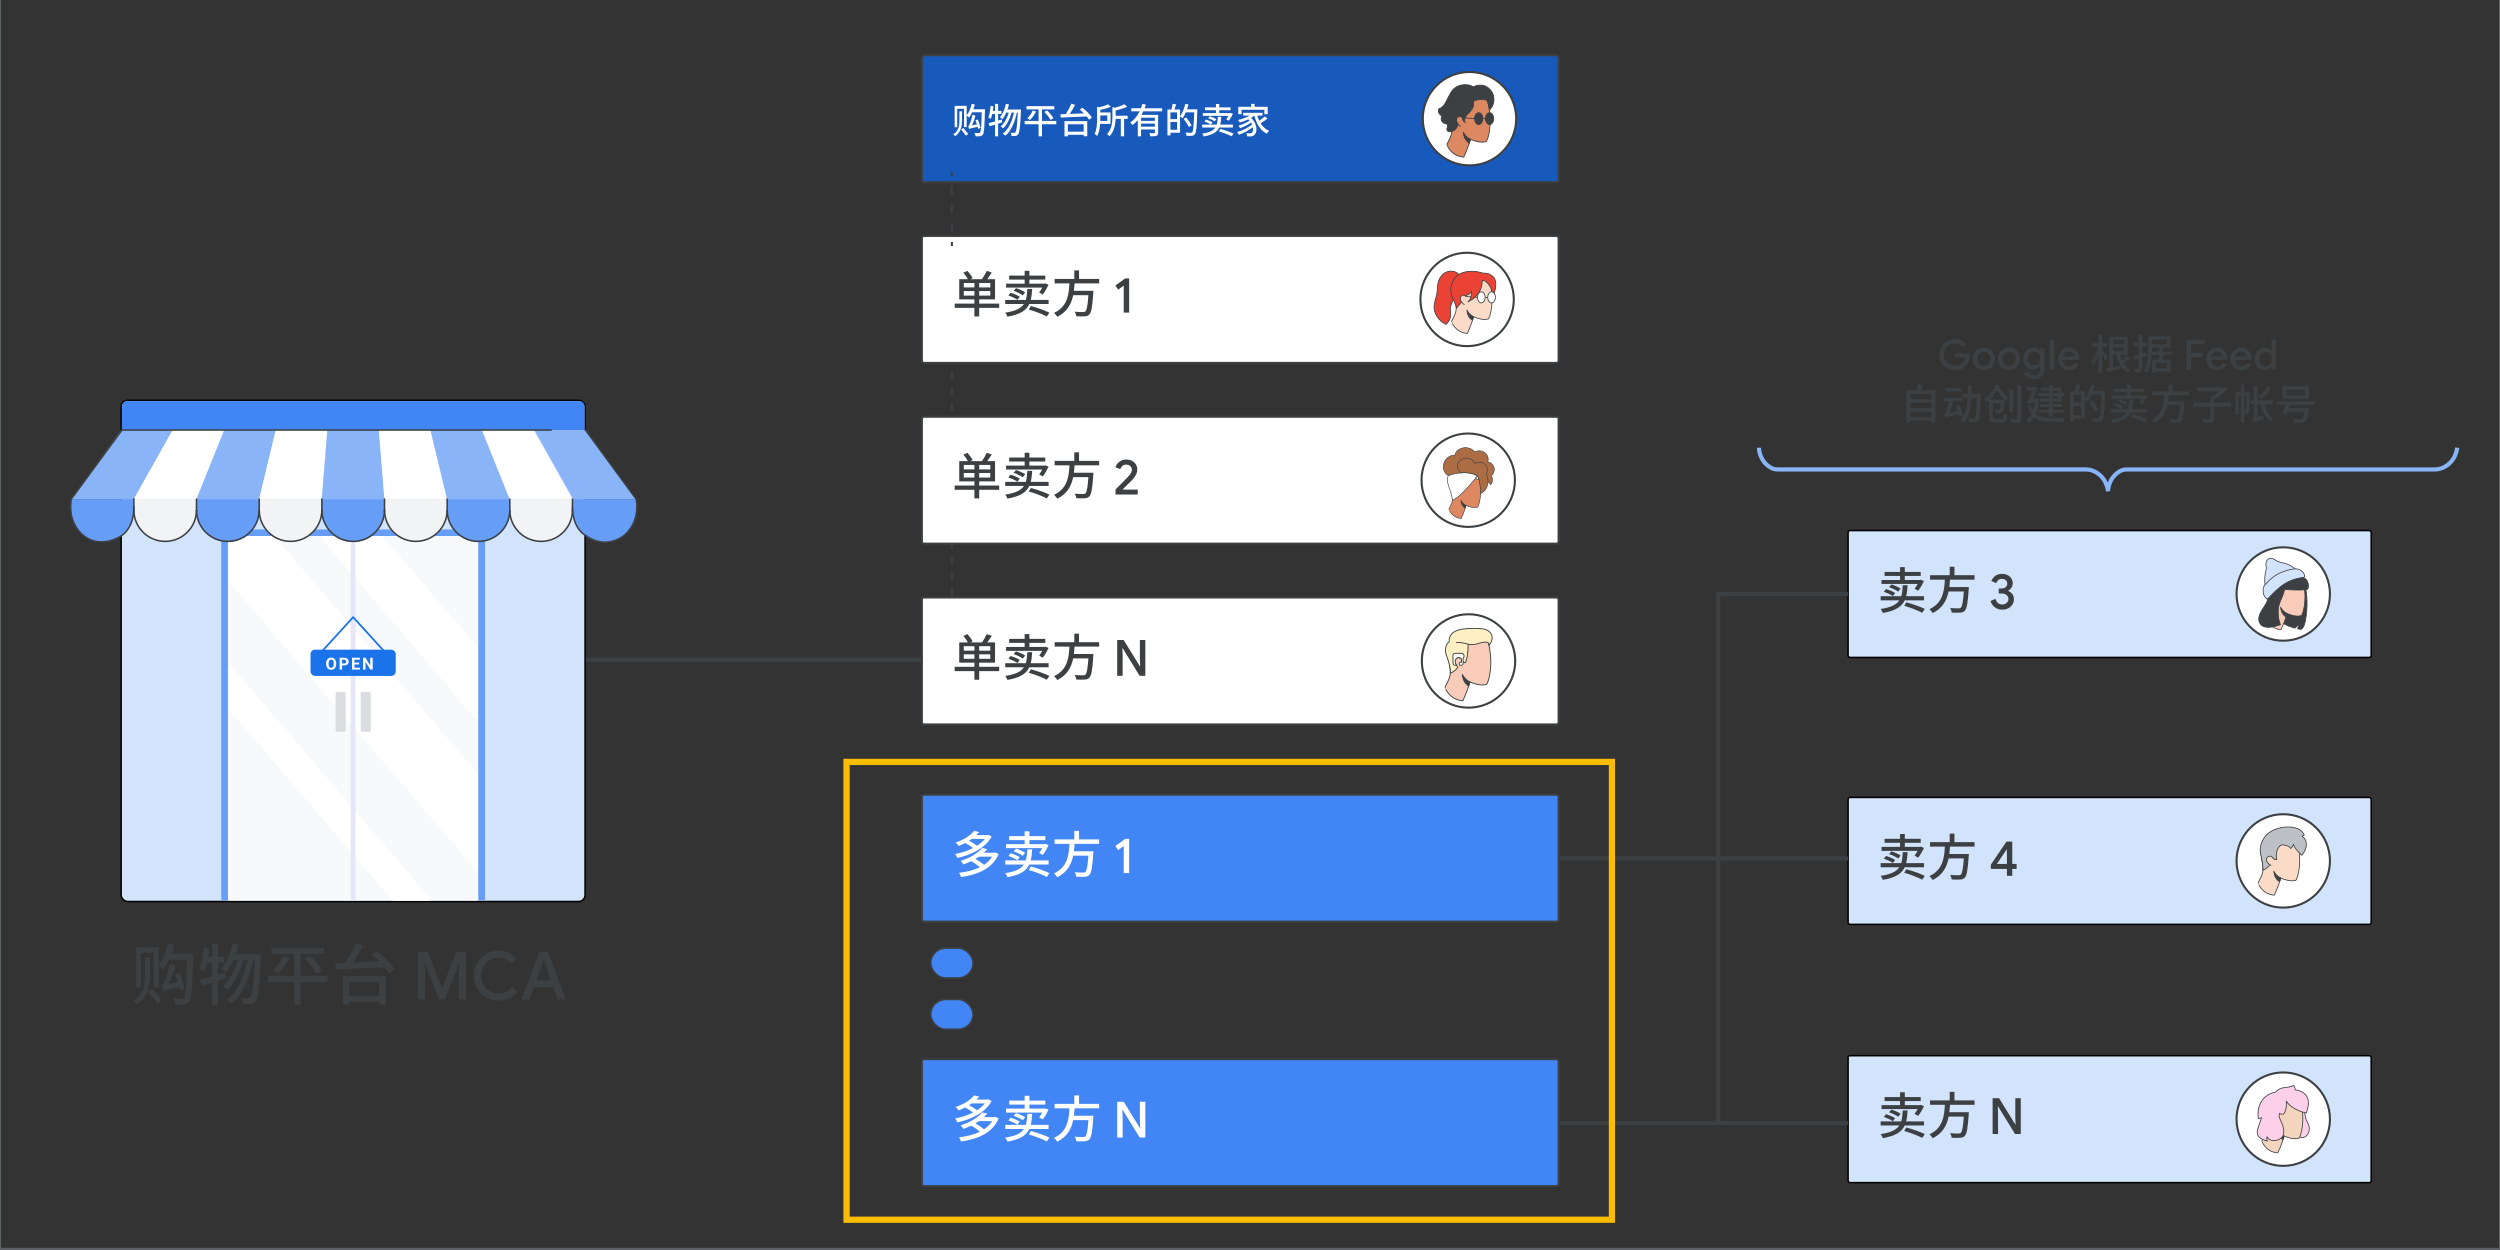 <?xml version="1.0" encoding="UTF-8"?>
<svg xmlns="http://www.w3.org/2000/svg" viewBox="0 0 1200 600">
  <rect x="0" y="0" width="1200" height="600" fill="#333333" stroke="none"/>
  <defs>
    <style>
      .cls-1, .cls-2, .cls-3, .cls-4, .cls-5, .cls-6, .cls-7, .cls-8, .cls-9, .cls-10, .cls-11, .cls-12, .cls-13, .cls-14, .cls-15, .cls-16, .cls-17, .cls-18, .cls-19, .cls-20, .cls-21, .cls-22, .cls-23, .cls-24, .cls-25, .cls-26, .cls-27, .cls-28, .cls-29, .cls-30, .cls-31, .cls-32, .cls-33, .cls-34, .cls-35, .cls-36 {
        stroke-linecap: round;
      }

      .cls-1, .cls-2, .cls-3, .cls-4, .cls-5, .cls-6, .cls-7, .cls-8, .cls-9, .cls-10, .cls-11, .cls-12, .cls-13, .cls-14, .cls-15, .cls-16, .cls-17, .cls-18, .cls-19, .cls-20, .cls-22, .cls-23, .cls-24, .cls-25, .cls-26, .cls-27, .cls-28, .cls-29, .cls-30, .cls-31, .cls-32, .cls-33, .cls-34, .cls-35, .cls-36 {
        stroke-linejoin: round;
      }

      .cls-1, .cls-2, .cls-4, .cls-7, .cls-10, .cls-11, .cls-15, .cls-19, .cls-20, .cls-23, .cls-25, .cls-26, .cls-30, .cls-32, .cls-33, .cls-35 {
        stroke: #3d4043;
      }

      .cls-1, .cls-37, .cls-3, .cls-6, .cls-38, .cls-39, .cls-13, .cls-40, .cls-41, .cls-42, .cls-43, .cls-24, .cls-26, .cls-44, .cls-29, .cls-45, .cls-33, .cls-34, .cls-36 {
        fill: none;
      }

      .cls-1, .cls-16, .cls-23, .cls-31 {
        stroke-width: .441px;
      }

      .cls-2 {
        fill: #ea4335;
      }

      .cls-2, .cls-9, .cls-21, .cls-25, .cls-26, .cls-29 {
        stroke-width: .391px;
      }

      .cls-37 {
        stroke: #fbbc04;
        stroke-width: 3px;
      }

      .cls-37, .cls-38, .cls-39, .cls-40, .cls-41, .cls-42, .cls-43, .cls-21, .cls-46, .cls-44, .cls-45, .cls-47 {
        stroke-miterlimit: 10;
      }

      .cls-3, .cls-5, .cls-6, .cls-8, .cls-9, .cls-39, .cls-12, .cls-13, .cls-14, .cls-40, .cls-16, .cls-17, .cls-41, .cls-42, .cls-18, .cls-21, .cls-22, .cls-24, .cls-46, .cls-27, .cls-44, .cls-28, .cls-29, .cls-45, .cls-31, .cls-34, .cls-36 {
        stroke: #3c4043;
      }

      .cls-3, .cls-27, .cls-35 {
        stroke-width: .417px;
      }

      .cls-4 {
        fill: #f3d4bd;
      }

      .cls-4, .cls-13, .cls-18, .cls-19 {
        stroke-width: .395px;
      }

      .cls-48 {
        fill: #8ab4f8;
      }

      .cls-48, .cls-49, .cls-50, .cls-51, .cls-52, .cls-53, .cls-54, .cls-55, .cls-56, .cls-57, .cls-58, .cls-59, .cls-60 {
        stroke-width: 0px;
      }

      .cls-5 {
        fill: #185abc;
      }

      .cls-6, .cls-8, .cls-11, .cls-20 {
        stroke-width: .378px;
      }

      .cls-7, .cls-10, .cls-12, .cls-24, .cls-30 {
        stroke-width: .305px;
      }

      .cls-7, .cls-14, .cls-16, .cls-21, .cls-46, .cls-57 {
        fill: #fff;
      }

      .cls-8, .cls-9, .cls-12, .cls-18, .cls-27, .cls-28, .cls-56, .cls-31 {
        fill: #3c4043;
      }

      .cls-49 {
        fill: #669df6;
      }

      .cls-38 {
        stroke: #5f6368;
      }

      .cls-39 {
        stroke-dasharray: 0 0 3.78 3.78;
      }

      .cls-10, .cls-35 {
        fill: #dd8861;
      }

      .cls-11 {
        fill: #d2e3fc;
      }

      .cls-40 {
        stroke-dasharray: 0 0 4.505 4.505;
      }

      .cls-15 {
        fill: #bdc1c6;
      }

      .cls-15, .cls-28, .cls-32, .cls-33 {
        stroke-width: .401px;
      }

      .cls-50 {
        fill: #669df6;
      }

      .cls-51, .cls-17, .cls-22 {
        fill: #4285f4;
      }

      .cls-41, .cls-22, .cls-34, .cls-47 {
        stroke-width: .75px;
      }

      .cls-52 {
        fill: #e6e6f7;
      }

      .cls-53 {
        fill: #dadce0;
      }

      .cls-43 {
        stroke: #8ab4f8;
      }

      .cls-43, .cls-45 {
        stroke-width: 2px;
      }

      .cls-54 {
        fill: #feefc3;
      }

      .cls-19 {
        fill: #fdcfe8;
      }

      .cls-20 {
        fill: #f9ccba;
      }

      .cls-23 {
        fill: #f9ccba;
      }

      .cls-25, .cls-59, .cls-32 {
        fill: #fbdbc7;
      }

      .cls-55 {
        fill: #f8f9fa;
      }

      .cls-44 {
        stroke-dasharray: 0 4;
      }

      .cls-30 {
        fill: #ac6d44;
      }

      .cls-58 {
        fill: #f1f3f4;
      }

      .cls-60 {
        fill: #1a73e8;
      }

      .cls-47 {
        fill: #d2e3fc;
        stroke: #000;
      }

      .cls-36 {
        stroke-width: .729px;
      }
    </style>
  </defs>
  <g id="VECTORS">
    <g>
      <line class="cls-42" x1="456.908" y1="172.408" x2="456.908" y2="174.408"/>
      <polyline class="cls-39" points="456.908 178.189 456.908 208.436 456.908 229.224"/>
      <line class="cls-42" x1="456.908" y1="231.114" x2="456.908" y2="233.114"/>
    </g>
    <g>
      <line class="cls-42" x1="456.908" y1="238.758" x2="456.908" y2="240.758"/>
      <polyline class="cls-39" points="456.908 244.538 456.908 274.785 456.908 295.573"/>
      <line class="cls-42" x1="456.908" y1="297.464" x2="456.908" y2="299.464"/>
    </g>
    <rect class="cls-5" x="442.508" y="26.502" width="305.62" height="60.931" rx=".955" ry=".955"/>
    <rect class="cls-14" x="442.508" y="113.265" width="305.62" height="60.931" rx=".955" ry=".955"/>
    <rect class="cls-14" x="442.508" y="286.793" width="305.62" height="60.931" rx=".955" ry=".955"/>
    <rect class="cls-17" x="442.508" y="381.46" width="305.62" height="60.931" rx=".955" ry=".955"/>
    <rect class="cls-17" x="442.508" y="508.406" width="305.62" height="60.931" rx=".955" ry=".955"/>
    <rect class="cls-47" x="887.076" y="254.654" width="251.097" height="60.931" rx=".955" ry=".955"/>
    <rect class="cls-47" x="887.076" y="382.772" width="251.097" height="60.931" rx=".955" ry=".955"/>
    <rect class="cls-47" x="887.076" y="506.727" width="251.097" height="60.931" rx=".955" ry=".955"/>
    <g>
      <path class="cls-43" d="M844.295,214.885s-.116,6.033,5.459,9.477c1.029.635,2.225.96,3.434.96h147.691c1.405,0,2.808.248,4.094.815,2.552,1.124,6.103,3.731,6.897,9.642"/>
      <path class="cls-43" d="M1011.872,235.779s-.116-6.033,5.459-9.477c1.029-.635,2.225-.96,3.434-.96h147.691c1.405,0,2.808-.248,4.094-.815,2.552-1.124,6.103-3.731,6.897-9.642"/>
    </g>
    <g>
      <line class="cls-42" x1="456.908" y1="82.586" x2="456.908" y2="84.586"/>
      <line class="cls-40" x1="456.908" y1="89.091" x2="456.908" y2="113.866"/>
      <line class="cls-42" x1="456.908" y1="116.118" x2="456.908" y2="118.118"/>
    </g>
    <line class="cls-44" x1="456.908" y1="347.724" x2="456.908" y2="381.41"/>
    <line class="cls-44" x1="456.908" y1="442.341" x2="456.908" y2="508.406"/>
    <polyline class="cls-45" points="887.076 539.025 824.719 539.025 824.719 285.12 887.076 285.12"/>
    <line class="cls-45" x1="748.128" y1="539.025" x2="824.719" y2="539.025"/>
    <line class="cls-45" x1="748.128" y1="412.073" x2="887.076" y2="412.073"/>
    <rect class="cls-22" x="446.743" y="455.122" width="20.329" height="14.302" rx="7.151" ry="7.151"/>
    <rect class="cls-22" x="446.743" y="479.75" width="20.329" height="14.302" rx="7.151" ry="7.151"/>
    <circle class="cls-46" cx="705.356" cy="56.967" r="22.416"/>
    <circle class="cls-46" cx="704.212" cy="143.731" r="22.416"/>
    <circle class="cls-46" cx="704.891" cy="317.258" r="22.416"/>
    <circle class="cls-46" cx="1095.962" cy="285.12" r="22.416"/>
    <circle class="cls-46" cx="1095.962" cy="413.237" r="22.416"/>
    <circle class="cls-46" cx="1095.962" cy="537.192" r="22.416"/>
    <g>
      <path class="cls-35" d="M702.607,75.423s2.128-4.381,3.171-8.595c0,0,4.465,2.17,7.636,1.127,0,0,1.377-1.919,1.836-7.969.25-3.046-.167-7.677-1.001-10.515-.918-3.213-4.047-5.382-9.179-4.59-6.968,1.043-10.181,4.882-8.887,11.516,1.502,7.886.709,7.886-1.711,12.976.042,0,1.711,5.508,8.136,6.05Z"/>
      <path class="cls-3" d="M701.94,56.48s-.626-.793-1.502-.667c-.876.125-1.46,1.001-1.377,1.961.042.96.96,2.295,2.003,2.837"/>
      <path class="cls-27" d="M705.278,68.664s-2.545-1.085-2.921-5.215c0,0,1.252,2.462,3.463,3.38,0,0-.125.459-.209.835-.167.417-.334,1.001-.334,1.001Z"/>
      <path class="cls-27" d="M699.812,59.526s-.25,3.38-3.88,3.713c-.584.042-1.919-.292-1.252-2.044.376-.918.042-1.711-.876-1.836-1.001-.167-2.754-1.294-1.752-3.755,0,0-2.295-1.001-1.377-3.38,0,0,1.043-.167,2.42-1.794.918-1.127,1.711-3.338,3.463-6.259,2.128-3.588,7.385-4.506,10.598-2.462,0,0,4.59-2.629,8.136,1.335,3.129,3.546,1.669,8.053-.376,9.763,0,0-.459-3.505-1.21-4.673,0,0-3.213-1.168-6.509.459,0,0,1.335,2.962-2.962,6.3,0,0-2.003,2.587-.918,3.88,0,0-1.502-.709-1.335-2.295,0,0-.417-.667-1.502-.667-.626,0-1.377.709-1.377,1.961-.042.709.709,1.752.709,1.752Z"/>
      <path class="cls-3" d="M707.823,56.94l-5.883-.459"/>
      <path class="cls-27" d="M709.784,59.777c1.085,0,1.961-1.273,1.961-2.837,0-1.569-.876-2.837-1.961-2.837s-1.961,1.268-1.961,2.837c0,1.565.876,2.837,1.961,2.837Z"/>
      <path class="cls-27" d="M714.999,59.777c1.085,0,1.961-1.273,1.961-2.837,0-1.569-.876-2.837-1.961-2.837s-1.961,1.268-1.961,2.837c0,1.565.876,2.837,1.961,2.837Z"/>
      <path class="cls-3" d="M713.038,56.94h-1.293"/>
    </g>
    <g>
      <path class="cls-19" d="M1106.882,537.212c.395,1.066,1.579,2.843,1.579,4.343,0,2.961-1.658,4.304-3.198,4.501-.632.079-1.816-.276-1.974-1.54-.158-1.264-.316-13.622-.316-13.622h2.922c.079.039.355,4.462.987,6.317Z"/>
      <path class="cls-4" d="M1093.34,553.4s2.014-4.146,3.001-8.134c0,0,4.225,2.053,7.226,1.066,0,0,1.303-1.816,1.737-7.541.237-2.882-.158-7.265-.948-9.95-.869-3.04-3.83-5.093-8.687-4.343-6.594.987-9.634,4.62-8.41,10.898,1.421,7.462.671,7.462-1.619,12.28.04,0,1.658,5.212,7.699,5.725Z"/>
      <path class="cls-13" d="M1092.708,535.475s-.592-.75-1.421-.632c-.829.118-1.382.948-1.303,1.856.04.908.908,2.172,1.895,2.685"/>
      <path class="cls-18" d="M1095.866,547.004s-2.409-1.026-2.764-4.936c0,0,1.185,2.33,3.277,3.198,0,0-.118.434-.197.79-.158.434-.316.948-.316.948Z"/>
      <path class="cls-19" d="M1095.945,534.883s-1.105-.079-1.856-.434c0,0-.355,1.224.237,2.487.711,1.54,4.067,7.897-.276,9.911,0,0-3.909,2.132-5.923-1.224,0,0-.276,1.5.276,2.132,0,0-2.211-.513-3.475-1.54-.711-.592-2.053-1.658-1.185-4.422.355-1.185,1.816-5.33,1.816-5.33,0,0-1.105.434-1.54.474,0,0-.197-1.698-.197-2.29.04-2.132.592-5.37,3.238-7.897,1.264-1.185,3.356-2.29,5.251-2.567,0,0,1.343-1.935,4.501-2.172,2.803-.197,4.185-1.027,4.185-1.027,0,0,.79,1.382.75,2.172,0,0,7.344.474,6.16,7.778-.158.948-.474,2.211-.869,3.317,0,0-2.29-.513-3.632-1.106-1.777-.79-4.541-2.33-5.962-4.58.04.158.355,4.659-1.5,6.317Z"/>
    </g>
    <g>
      <path class="cls-8" d="M1106.493,281.297s1.361,5.104.718,12.173c-.567,6.276-1.588,8.128-2.76,8.658,0,0-.643-.113-1.626-.34.529-.983.454-2.155.454-2.155,0,0-.605,1.059-1.701,1.853-2.004-.529-4.537-1.361-5.595-2.382-1.89-1.815.454-7.599,1.058-10.094.832-3.478,1.134-7.486,1.134-7.486l8.317-.227Z"/>
      <path class="cls-20" d="M1094.888,302.241s1.928-3.97,2.873-7.788c0,0,4.045,1.966,6.918,1.021,0,0,1.248-1.739,1.663-7.221.227-2.76-.151-6.956-.907-9.527-.832-2.911-3.667-4.877-8.317-4.159-6.314.945-9.225,4.423-8.053,10.434,1.361,7.145.643,7.145-1.55,11.758.038,0,1.588,4.99,7.372,5.482Z"/>
      <path class="cls-6" d="M1094.283,285.078s-.567-.718-1.361-.605c-.794.113-1.323.907-1.248,1.777.038.87.87,2.079,1.815,2.571"/>
      <path class="cls-8" d="M1097.307,296.117s-2.306-.983-2.646-4.726c0,0,1.134,2.231,3.138,3.062,0,0-.113.416-.189.756-.151.416-.302.907-.302.907Z"/>
      <path class="cls-8" d="M1094.622,299.822s-1.323-3.024-1.058-6.994c.265-3.97,2.117-5.633,3.062-9.867,0,0,10.056.718,11.153-.265,0,0,1.323-3.856-2.231-5.557,0,0-4.877-6.427-13.459-2.042-2.911,1.474-4.423,4.726-3.629,11.946.34,3.138-5.52,7.221-4.007,11.531,1.701,4.839,10.17,1.248,10.17,1.248Z"/>
      <path class="cls-11" d="M1087.364,281.864s-.491-2.798-.189-5.482c.227-2.268.87-3.1.605-4.272-.151-.756-.491-2.835,1.058-3.743,1.437-.832,2.571-.113,3.743.718,1.474.983,2.911.794,5.406,1.739,1.966.756,4.574,2.798,4.234,2.911-.907.265-4.423,1.021-7.939,2.949-3.44,1.89-6.918,5.179-6.918,5.179Z"/>
      <path class="cls-11" d="M1104.679,274.001c.907.68,1.474,1.739,1.55,2.268.113.794-.643.907-.643.907,0,0-4.915.378-9.073,3.1-4.159,2.722-7.523,6.843-8.015,7.183s-1.928-1.21-2.155-3.138c-.265-2.193.378-3.062.832-3.554s3.44-4.234,7.561-5.898c4.121-1.663,6.2-1.777,6.616-1.777,1.096-.076,2.042-.076,3.327.907Z"/>
    </g>
    <g>
      <path class="cls-23" d="M702.158,336.388s2.251-4.635,3.355-9.093c0,0,4.723,2.295,8.078,1.192,0,0,1.457-2.03,1.942-8.431.265-3.222-.176-8.121-1.059-11.123-.971-3.399-4.282-5.694-9.711-4.855-7.371,1.103-10.77,5.164-9.402,12.182,1.589,8.342.75,8.342-1.81,13.727.044-.044,1.854,5.782,8.607,6.4Z"/>
      <path class="cls-54" d="M699.73,320.145c-.441,1.545-3.575,3.09-3.575,3.09,0,0,.309-.574-.397-3.884-.441-2.339-1.633-4.855-1.854-6.047-.309-1.677.176-4.502,1.677-5.12-.352-6.643,7.805-6.577,13.234-6.533h.052c3.619.044,5.12.618,6.224,1.766,2.737,2.869-.309,6.312-.309,6.312-.088-.706-.53-1.368-.53-1.368-1.854-.441-4.149.353-5.87.883-1.28.353-3.663,0-3.663,0,0,4.061-.574,7.195-1.236,8.74h-.971l-1.103-1.633s-.618-.794-1.589-.706c-.441.044-1.457.53-1.457,1.898,0,.971.883,2.119,1.368,2.604Z"/>
      <path class="cls-1" d="M704.718,309.242c0,4.061-.574,7.195-1.236,8.74h-.971l-1.103-1.633s-.618-.794-1.589-.706c-.441.044-1.457.53-1.457,1.898,0,.971.883,2.119,1.368,2.604-.441,1.545-3.575,3.09-3.575,3.09,0,0,.309-.574-.397-3.884-.441-2.339-1.633-4.855-1.854-6.047-.309-1.677.176-4.502,1.677-5.12-.353-6.665,7.857-6.577,13.286-6.533,3.619.044,5.12.618,6.224,1.766,2.737,2.869-.309,6.312-.309,6.312-.088-.706-.53-1.368-.53-1.368-1.854-.441-4.149.353-5.87.883-1.28.353-3.663,0-3.663,0ZM704.718,309.242s-2.207-.883-5.606-.883"/>
      <path class="cls-16" d="M701.584,313.612h-3.178c-.706,0-.971.441-.971.971v3.222c0,1.192.397,1.501.971,1.501h.75s-.662-.927-.662-1.766c0-.971.618-1.81,1.457-1.898,1.015-.132,1.589.75,1.589.75v1.501c-.088-.044-.221-.088-.353-.088-.441,0-.794.353-.794.794s.353.794.794.794,1.103-.265,1.103-.927v-2.472c.927-1.015.309-2.384-.706-2.384Z"/>
      <path class="cls-31" d="M704.983,329.237s-2.692-1.148-3.09-5.517c0,0,1.324,2.604,3.663,3.575,0,0-.132.485-.221.883-.177.441-.353,1.059-.353,1.059Z"/>
    </g>
    <g>
      <path class="cls-2" d="M700.939,132.573s-1.525-2.66-4.811-2.425c-3.285.235-6.024,3.129-6.18,8.136-.157,5.006-1.799,6.219-1.565,9.778.235,3.559,3.559,6.923,5.789,7.627,0,0,1.056-1.056,1.525-2.034.665-1.408.821-2.229.508-4.967-.196-1.838.43-2.229,1.486-5.359s5.085-6.61,3.246-10.756Z"/>
      <path class="cls-25" d="M704.303,160.069s1.995-4.107,2.973-8.057c0,0,4.185,2.034,7.158,1.056,0,0,1.291-1.799,1.721-7.471.235-2.855-.157-7.197-.939-9.857-.861-3.012-3.794-5.046-8.605-4.303-6.532.978-9.544,4.576-8.331,10.795,1.408,7.393.665,7.393-1.604,12.164.039-.039,1.643,5.124,7.627,5.671Z"/>
      <path class="cls-9" d="M706.806,153.694s-2.386-1.017-2.738-4.889c0,0,1.173,2.308,3.246,3.168,0,0-.117.43-.196.782-.157.43-.313.939-.313.939Z"/>
      <path class="cls-29" d="M709.192,142.742l-5.515-.43"/>
      <path class="cls-2" d="M699.022,148.022s3.833-4.303,4.654-6.141c0,0,2.034-.469,2.621-2.19,0,0,.274,3.872-1.721,5.202,0,0,6.962-2.582,6.923-10.365,0,0,.821.039,1.643.626,1.799,1.252,3.638,4.341,3.129,8.136,0,0,2.973-6.219,1.095-9.583-1.721-3.012-5.593-2.581-5.593-2.581,0,0-2.034-.9-5.319-.9-4.498,0-7.588,1.643-9.074,4.694-1.486,3.051-.939,5.554-.508,7.236.43,1.682,2.19,3.99,2.151,5.867Z"/>
      <path class="cls-21" d="M711.03,145.402c1.015,0,1.838-1.193,1.838-2.66,0-1.471-.823-2.66-1.838-2.66s-1.838,1.189-1.838,2.66c0,1.467.823,2.66,1.838,2.66Z"/>
      <path class="cls-21" d="M715.958,145.402c1.015,0,1.838-1.193,1.838-2.66,0-1.471-.823-2.66-1.838-2.66s-1.838,1.189-1.838,2.66c0,1.467.823,2.66,1.838,2.66Z"/>
      <path class="cls-29" d="M714.081,142.742h-1.212"/>
      <path class="cls-59" d="M703.677,142.312s-.587-.743-1.408-.626c-.821.117-1.369.939-1.291,1.838.039.9.9,2.151,1.877,2.66"/>
      <path class="cls-26" d="M703.677,142.312s-.587-.743-1.408-.626c-.821.117-1.369.939-1.291,1.838.039.9.9,2.151,1.877,2.66"/>
    </g>
    <rect class="cls-14" x="442.508" y="200.029" width="305.62" height="60.931" rx=".955" ry=".955"/>
    <circle class="cls-46" cx="704.747" cy="230.495" r="22.416"/>
    <g>
      <path class="cls-32" d="M1091.665,429.687s2.043-4.207,3.045-8.254c0,0,4.287,2.084,7.333,1.082,0,0,1.322-1.843,1.763-7.653.24-2.925-.16-7.373-.962-10.097-.881-3.085-3.887-5.169-8.815-4.408-6.691,1.002-9.777,4.688-8.535,11.059,1.442,7.573.681,7.573-1.643,12.461.04-.04,1.643,5.249,7.813,5.81Z"/>
      <path class="cls-28" d="M1094.229,423.196s-2.444-1.042-2.805-5.009c0,0,1.202,2.364,3.326,3.246,0,0-.12.441-.2.801-.16.401-.321.962-.321.962Z"/>
      <path class="cls-15" d="M1089.461,414.982c-.441,1.402-3.246,2.765-3.246,2.765,0,0,.2-1.883-.801-6.371-.401-1.991-1.202-4.287.721-8.134,3.005-5.77,10.017-6.251,11.82-6.291,6.772-.16,8.054,3.807,8.054,3.807-.281.401-1.042.561-1.042.561,1.843,1.442,2.124,2.925,2.084,4.167-.12,2.925-2.204,5.089-2.204,5.089-1.082-1.282-1.563-1.563-2.604-2.805-1.202-1.442-1.362-2.484-1.362-2.484-.481,1.482-1.362,1.963-1.362,1.963-.681-1.563-4.207-1.763-4.207-1.763-2.981,1.442-2.857,5.217-2.444,7.088h-1.002l-.609-.565-.192-.236s-1.242-.188-1.603.601c-.256.565.184,2.023,0,2.608Z"/>
      <path class="cls-59" d="M1091.063,411.772s-.693-.906-1.667-.789c-.974.116-1.623.918-1.531,1.795.048.881,1.066,2.104,2.224,2.6"/>
      <path class="cls-33" d="M1091.063,411.772s-.693-.906-1.667-.789c-.974.116-1.623.918-1.531,1.795.048.881,1.066,2.104,2.224,2.6"/>
    </g>
    <rect class="cls-37" x="406.346" y="365.721" width="367.384" height="219.75"/>
    <path class="cls-30" d="M715.52,232.666s1.619-2.047.336-4.246c2.719-2.658,1.1-6.384-1.71-6.629,1.099-3.757-2.963-6.69-6.324-4.826-2.444-3.36-8.584-2.505-9.47,1.527-5.01-.153-7.881,6.812-3.146,9.806l14.784,1.894c0-.031,4.766.458,5.529,2.474Z"/>
    <path class="cls-10" d="M701.377,248.886s1.558-3.207,2.322-6.293c0,0,3.268,1.588,5.59.825,0,0,1.008-1.405,1.344-5.834.183-2.23-.122-5.621-.733-7.698-.672-2.352-2.963-3.941-6.72-3.36-5.101.764-7.454,3.574-6.506,8.431,1.1,5.773.519,5.773-1.252,9.5.031-.031,1.283,4.002,5.957,4.429Z"/>
    <path class="cls-24" d="M700.888,235.018s-.458-.58-1.1-.489c-.641.092-1.069.733-1.008,1.436.031.703.703,1.68,1.466,2.077"/>
    <path class="cls-12" d="M703.332,243.907s-1.863-.794-2.138-3.818c0,0,.916,1.802,2.535,2.474,0,0-.092.336-.153.611-.122.336-.244.733-.244.733Z"/>
    <path class="cls-7" d="M709.197,228.389s-7.942,10.355-12.005,11.7c0,0-.214-2.352-1.68-6.262-1.466-3.91-.305-5.529-.305-5.529,0,0,8.309-3.207,13.991.092Z"/>
    <path class="cls-7" d="M708.127,229.733l1.894.458s-.214-1.008-.794-1.802l-1.1,1.344Z"/>
    <path class="cls-30" d="M701.101,226.984s-2.963-2.994-.703-5.529c2.474-2.78,6.629-1.558,7.515,1.1,3.482-2.108,7.515,1.161,5.498,5.04,1.252,1.711,1.588,7.423-2.688,9.256,0,0-.126-2.175-.122-2.077-.092-2.138-.458-3.818-.641-4.643-.122-.458-.397-1.039-.794-1.772,0,0-1.375-.916-3.971-1.313-1.863-.275-4.093-.061-4.093-.061Z"/>
    <line class="cls-45" x1="277.515" y1="316.63" x2="442.508" y2="316.63"/>
    <g>
      <g>
        <rect class="cls-47" x="58.148" y="192.148" width="222.697" height="240.581" rx="3.122" ry="3.122"/>
        <g>
          <rect class="cls-55" x="109.39" y="257.289" width="120.214" height="175.034" rx=".919" ry=".919"/>
          <path class="cls-57" d="M229.604,311.472v32.526c0,.853-1.062,1.246-1.617.597l-73.483-85.791c-.51-.596-.087-1.516.698-1.516h27.86c.268,0,.523.117.698.321l45.623,53.264c.143.166.221.378.221.597Z"/>
          <path class="cls-57" d="M229.604,372.15v44.241c0,.853-1.062,1.246-1.617.597l-118.376-138.204c-.143-.166-.221-.378-.221-.597v-19.98c0-.507.411-.919.919-.919h20.781c.268,0,.523.117.698.321l97.596,113.943c.143.166.221.378.221.597Z"/>
          <path class="cls-57" d="M205.325,432.323h-16.285c-.268,0-.523-.117-.698-.321l-78.732-91.919c-.143-.166-.221-.378-.221-.597v-19.012c0-.853,1.062-1.246,1.617-.597l95.016,110.932c.51.596.087,1.516-.698,1.516Z"/>
          <rect class="cls-49" x="106.194" y="257.288" width="3.196" height="175.034" rx=".919" ry=".919"/>
          <rect class="cls-49" x="229.604" y="257.288" width="3.196" height="175.034" rx=".919" ry=".919"/>
          <rect class="cls-49" x="167.925" y="192.412" width="3.144" height="126.607" rx=".919" ry=".919" transform="translate(-86.219 425.213) rotate(-90)"/>
          <rect class="cls-52" x="168.317" y="257.288" width="2.359" height="175.034" rx=".919" ry=".919"/>
        </g>
      </g>
      <path class="cls-51" d="M61.047,192.533h217.035c1.386,0,2.512,1.125,2.512,2.512v11.376H58.535v-11.376c0-1.386,1.125-2.512,2.512-2.512Z"/>
      <g>
        <rect class="cls-53" x="173.115" y="332.176" width="4.854" height="19.058" rx=".772" ry=".772"/>
        <rect class="cls-53" x="161.069" y="332.176" width="4.854" height="19.058" rx=".772" ry=".772"/>
      </g>
      <polygon class="cls-48" points="64.248 239.593 34.177 239.593 58.149 206.42 82.893 206.42 64.248 239.593"/>
      <polygon class="cls-48" points="305.203 239.594 275.132 239.594 256.487 206.42 281.231 206.42 305.203 239.594"/>
      <polygon class="cls-57" points="94.319 239.593 64.248 239.593 82.893 206.42 107.637 206.42 94.319 239.593"/>
      <polygon class="cls-48" points="124.39 239.593 94.319 239.593 107.637 206.42 132.381 206.42 124.39 239.593"/>
      <polygon class="cls-57" points="154.462 239.593 124.39 239.593 132.381 206.42 157.125 206.42 154.462 239.593"/>
      <polygon class="cls-48" points="184.533 239.593 154.462 239.593 157.125 206.42 181.869 206.42 184.533 239.593"/>
      <polygon class="cls-57" points="214.604 239.593 184.533 239.593 181.869 206.42 206.613 206.42 214.604 239.593"/>
      <polygon class="cls-48" points="244.675 239.593 214.604 239.593 206.613 206.42 231.357 206.42 244.675 239.593"/>
      <polygon class="cls-57" points="274.746 239.593 244.675 239.593 231.357 206.42 256.101 206.42 274.746 239.593"/>
      <path class="cls-50" d="M34.177,239.593h30.071v5.565c0,8.298-6.737,15.036-15.036,15.036h0c-8.298,0-15.036-6.737-15.036-15.036v-5.565h0Z"/>
      <path class="cls-58" d="M64.248,239.593h30.071v5.565c0,8.298-6.737,15.036-15.036,15.036h0c-8.298,0-15.036-6.737-15.036-15.036v-5.565h0Z"/>
      <path class="cls-50" d="M94.319,239.593h30.071v5.565c0,8.298-6.737,15.036-15.036,15.036h0c-8.298,0-15.036-6.737-15.036-15.036v-5.565h0Z"/>
      <path class="cls-58" d="M124.39,239.593h30.071v5.565c0,8.298-6.737,15.036-15.036,15.036h0c-8.298,0-15.036-6.737-15.036-15.036v-5.565h0Z"/>
      <path class="cls-50" d="M154.462,239.593h30.071v5.565c0,8.298-6.737,15.036-15.036,15.036h0c-8.298,0-15.036-6.737-15.036-15.036v-5.565h0Z"/>
      <path class="cls-58" d="M184.533,239.593h30.071v5.565c0,8.298-6.737,15.036-15.036,15.036h0c-8.298,0-15.036-6.737-15.036-15.036v-5.565h0Z"/>
      <path class="cls-50" d="M214.604,239.593h30.071v5.565c0,8.298-6.737,15.036-15.036,15.036h0c-8.298,0-15.036-6.737-15.036-15.036v-5.565h0Z"/>
      <path class="cls-58" d="M244.675,239.593h30.071v5.565c0,8.298-6.737,15.036-15.036,15.036h0c-8.298,0-15.036-6.737-15.036-15.036v-5.565h0Z"/>
      <path class="cls-50" d="M274.746,239.593h30.677v5.565c0,8.298-6.737,15.036-15.036,15.036h-.606c-8.298,0-15.036-6.737-15.036-15.036v-5.565h0Z"/>
      <g>
        <path class="cls-60" d="M184.101,312.704c-.116,0-.231-.047-.315-.139l-14.289-15.686-14.289,15.686c-.158.175-.428.188-.603.028-.174-.159-.187-.429-.028-.603l14.604-16.032c.162-.177.469-.177.631,0l14.604,16.032c.159.174.147.444-.028.603-.082.074-.185.111-.287.111Z"/>
        <rect class="cls-60" x="149.048" y="311.825" width="40.898" height="12.62" rx="2.123" ry="2.123"/>
      </g>
      <path class="cls-41" d="M154.497,244.827c0,8.304-6.732,15.036-15.036,15.036h0c-8.304,0-15.036-6.732-15.036-15.036"/>
      <path class="cls-41" d="M184.568,244.827c0,8.304-6.732,15.036-15.036,15.036h0c-8.304,0-15.036-6.732-15.036-15.036"/>
      <path class="cls-41" d="M214.639,244.827c0,8.304-6.732,15.036-15.036,15.036h0c-8.304,0-15.036-6.732-15.036-15.036"/>
      <path class="cls-41" d="M244.71,244.827c0,8.304-6.732,15.036-15.036,15.036h0c-8.304,0-15.036-6.732-15.036-15.036"/>
      <path class="cls-41" d="M274.782,244.827c0,8.304-6.732,15.036-15.036,15.036h0c-8.304,0-15.036-6.732-15.036-15.036"/>
      <path class="cls-41" d="M124.39,244.827c0,8.304-6.732,15.036-15.036,15.036h0c-8.304,0-15.036-6.732-15.036-15.036"/>
      <path class="cls-41" d="M94.319,244.827c0,8.304-6.732,15.036-15.036,15.036h0c-8.304,0-15.036-6.732-15.036-15.036"/>
    </g>
    <line class="cls-34" x1="58.535" y1="206.42" x2="34.177" y2="239.593"/>
    <path class="cls-41" d="M58.148,257.289c-.815.522-7.369,4.579-14.271,1.96-6.9-2.619-11.312-10.834-9.7-19.655"/>
    <path class="cls-36" d="M64.227,243.132c.072.959.329,9.862-6.079,14.157"/>
    <path class="cls-41" d="M64.248,239.593c0-1.368,0,5.565,0,5.565"/>
    <line class="cls-34" x1="58.535" y1="206.42" x2="264.547" y2="206.42"/>
    <path class="cls-41" d="M94.319,239.743c0-1.368,0,5.565,0,5.565"/>
    <path class="cls-41" d="M124.425,239.743c0-1.368,0,5.565,0,5.565"/>
    <path class="cls-41" d="M154.497,239.743c0-1.368,0,5.565,0,5.565"/>
    <path class="cls-41" d="M184.568,239.743c0-1.368,0,5.565,0,5.565"/>
    <path class="cls-41" d="M214.639,239.772c0-1.368,0,5.565,0,5.565"/>
    <path class="cls-41" d="M274.782,239.772c0-1.368,0,5.565,0,5.565"/>
    <path class="cls-41" d="M244.71,239.772c0-1.368,0,5.565,0,5.565"/>
    <line class="cls-34" x1="281.03" y1="206.42" x2="305.388" y2="239.594"/>
    <path class="cls-41" d="M281.417,257.289c2.105,1.424,7.369,4.579,14.271,1.96,6.9-2.619,11.312-10.834,9.7-19.655"/>
    <path class="cls-36" d="M274.782,243.59c.017.961-0,10.067,6.777,13.75"/>
    <g>
      <path class="cls-57" d="M161.381,318.429v.27c0,.433-.059.82-.176,1.164s-.282.636-.495.877-.468.425-.763.553-.622.191-.981.191c-.355,0-.682-.064-.977-.191-.296-.128-.551-.311-.767-.553s-.383-.533-.501-.877c-.119-.344-.178-.731-.178-1.164v-.27c0-.435.059-.823.176-1.166.116-.343.282-.635.497-.877s.469-.427.765-.555c.295-.128.621-.191.977-.191.359,0,.686.064.981.191s.55.312.765.555.381.534.499.877.178.731.178,1.166ZM160.2,318.699v-.277c0-.302-.027-.567-.082-.797s-.136-.422-.242-.578-.236-.274-.39-.353c-.154-.079-.329-.119-.527-.119-.197,0-.372.04-.524.119s-.28.197-.386.353-.185.349-.24.578-.082.495-.082.797v.277c0,.3.027.565.082.795s.135.425.242.582c.106.157.236.276.39.357s.329.121.526.121c.198,0,.373-.04.527-.121.153-.081.282-.2.386-.357.104-.157.184-.352.238-.582s.082-.495.082-.795Z"/>
      <path class="cls-57" d="M165.235,319.379h-1.447v-.914h1.447c.224,0,.405-.037.546-.111s.243-.178.309-.31c.065-.133.098-.282.098-.449,0-.169-.033-.327-.098-.473-.065-.145-.168-.263-.309-.352s-.322-.133-.546-.133h-1.042v4.769h-1.17v-5.688h2.212c.444,0,.826.08,1.145.24s.562.381.731.662.254.603.254.965c0,.367-.085.685-.254.953s-.413.476-.731.621-.7.219-1.145.219Z"/>
      <path class="cls-57" d="M170.141,315.718v5.688h-1.17v-5.688h1.17ZM172.778,315.718v.918h-3.019v-.918h3.019ZM172.388,318.035v.891h-2.63v-.891h2.63ZM172.782,320.492v.914h-3.023v-.914h3.023Z"/>
      <path class="cls-57" d="M178.886,315.718v5.688h-1.17l-2.282-3.812v3.812h-1.17v-5.688h1.17l2.286,3.816v-3.816h1.166Z"/>
    </g>
    <rect class="cls-38" y="-.536" width="1200" height="600"/>
  </g>
  <g id="TEXT">
    <g>
      <path class="cls-57" d="M461.752,57.835c0,2.431-.392,5.593-3.315,7.548-.17-.273-.595-.697-.866-.935,2.753-1.648,2.94-4.538,2.94-6.629v-4.42h1.241v4.436ZM472.784,52.447s0,.56-.017.781c-.204,7.87-.374,10.539-.986,11.372-.374.527-.748.697-1.309.782-.544.085-1.377.067-2.21.034-.034-.459-.204-1.14-.476-1.581.866.067,1.632.067,2.006.067.272.018.441-.033.629-.289.459-.526.663-3.076.815-9.723h-4.606c-.425.969-.918,1.836-1.428,2.533-.255-.238-.85-.697-1.207-.952v5.524h-1.258v-8.771h-3.28v8.822h-1.225v-10.232h5.763v4.555c1.088-1.343,1.938-3.434,2.431-5.524l1.513.341c-.203.765-.441,1.529-.714,2.261h5.559ZM462.364,61.422c.799.884,1.87,2.142,2.363,2.907l-1.088.85c-.493-.799-1.496-2.074-2.329-3.025l1.054-.731ZM469.453,61.846c-.052-.289-.102-.595-.204-.969-3.213.68-3.74.867-4.062,1.054-.085-.289-.307-.969-.477-1.343.273-.067.493-.425.731-1.003.255-.526,1.02-2.617,1.343-4.487l1.444.391c-.407,1.581-1.02,3.281-1.665,4.658l2.346-.459c-.204-.681-.442-1.377-.681-1.989l1.105-.356c.544,1.309,1.105,3.025,1.325,4.062l-1.206.441Z"/>
      <path class="cls-57" d="M481.08,58.718c-.663.222-1.325.426-1.988.629v6.086h-1.462v-5.627l-2.669.816-.408-1.513c.851-.221,1.921-.51,3.077-.833v-3.569h-1.36c-.204.9-.441,1.717-.696,2.362-.256-.204-.833-.544-1.156-.714.595-1.377.9-3.519,1.071-5.541l1.343.221c-.085.731-.17,1.462-.273,2.176h1.071v-3.366h1.462v3.366h1.58v1.496h-1.58v3.127l1.784-.51.204,1.394ZM490.09,52.583s0,.544-.018.748c-.374,7.632-.697,10.317-1.359,11.15-.357.51-.697.663-1.241.748-.459.085-1.173.068-1.921.034-.017-.459-.186-1.105-.442-1.547.715.068,1.344.068,1.666.068.273,0,.442-.068.612-.307.493-.56.85-2.975,1.156-9.434h-.477c-.867,4.386-2.686,8.855-5.439,11.065-.306-.289-.867-.696-1.309-.935,2.736-1.955,4.521-6.018,5.371-10.131h-1.139c-.748,2.856-2.227,5.966-4.028,7.564-.289-.289-.799-.681-1.224-.901,1.75-1.36,3.144-4.046,3.926-6.663h-1.206c-.527,1.224-1.14,2.295-1.836,3.127-.255-.221-.884-.696-1.225-.9,1.377-1.496,2.346-3.909,2.907-6.426l1.428.273c-.186.85-.442,1.683-.697,2.465h6.494Z"/>
      <path class="cls-57" d="M507.022,59.654h-6.867v5.779h-1.632v-5.779h-6.681v-1.598h6.681v-5.559h-5.797v-1.547h13.327v1.547h-5.898v5.559h6.867v1.598ZM497.316,53.517c-.714,1.428-1.802,3.043-2.94,4.08-.323-.289-.884-.681-1.241-.884,1.037-.935,2.091-2.448,2.584-3.655l1.598.459ZM502.636,53.008c1.139,1.122,2.448,2.686,3.025,3.757l-1.428.765c-.526-1.054-1.818-2.686-2.924-3.842l1.326-.68Z"/>
      <path class="cls-57" d="M519.568,51.681c1.684,1.36,3.689,3.314,4.573,4.743l-1.395,1.054c-.272-.477-.662-1.02-1.139-1.581-4.538.221-9.332.408-12.46.544l-.118-1.598,2.566-.085c.985-1.496,2.04-3.468,2.686-5.015l1.768.612c-.748,1.428-1.683,3.008-2.566,4.334,2.125-.085,4.471-.17,6.8-.272-.646-.646-1.31-1.275-1.955-1.819l1.24-.918ZM510.95,58.141h10.931v7.275h-1.7v-.697h-7.615v.714h-1.615v-7.292ZM512.565,59.654v3.535h7.615v-3.535h-7.615Z"/>
      <path class="cls-57" d="M528.069,59.467c-.136,1.972-.51,4.182-1.444,5.848-.238-.34-.851-.867-1.224-1.037,1.088-2.124,1.19-4.981,1.19-7.173v-5.864l.918.272c1.615-.391,3.332-.935,4.386-1.444l1.292,1.173c-1.429.611-3.315,1.139-5.049,1.495v1.259h4.912v5.473h-4.981ZM528.137,55.422v1.699c0,.289,0,.595-.017.918h3.399v-2.617h-3.383ZM541.277,57.07h-1.7v8.38h-1.58v-8.38h-2.499c-.102,2.618-.663,5.983-2.94,8.347-.222-.341-.782-.885-1.173-1.071,2.346-2.448,2.583-5.779,2.583-8.347v-4.572l1.207.289c1.683-.459,3.417-1.071,4.471-1.683l1.394,1.173c-1.529.765-3.603,1.377-5.524,1.853v2.499h5.763v1.513Z"/>
      <path class="cls-57" d="M548.775,53.45c-.273.577-.578,1.155-.884,1.699h8.006v8.465c0,.851-.17,1.326-.782,1.565-.595.255-1.547.255-2.957.255-.051-.425-.289-1.105-.493-1.53,1.003.052,2.022.052,2.312.034.289,0,.374-.085.374-.34v-1.462h-6.646v3.314h-1.563v-7.785c-.748.884-1.598,1.683-2.55,2.346-.238-.34-.714-.935-1.037-1.224,1.921-1.292,3.399-3.247,4.471-5.337h-4.012v-1.48h4.657c.289-.714.527-1.428.715-2.125l1.614.374c-.186.578-.374,1.173-.595,1.751h8.448v1.48h-9.077ZM554.35,56.526h-6.646v1.478h6.646v-1.478ZM554.35,60.809v-1.478h-6.646v1.478h6.646Z"/>
      <path class="cls-57" d="M574.716,52.48s0,.544-.018.748c-.238,7.666-.441,10.301-1.122,11.151-.425.56-.833.714-1.478.799-.595.067-1.598.051-2.566,0-.034-.425-.222-1.088-.511-1.53,1.088.085,2.074.102,2.499.102.34,0,.527-.052.714-.289.544-.561.766-3.128.986-9.536h-4.012c-.476,1.088-1.003,2.073-1.547,2.856-.255-.238-.85-.663-1.241-.884v7.802h-4.606v1.292h-1.444v-12.426h1.903c.238-.815.493-1.938.595-2.753l1.717.288c-.288.851-.611,1.751-.884,2.465h2.72v3.213c1.122-1.462,2.023-3.723,2.533-5.966l1.529.356c-.203.782-.425,1.563-.696,2.312h4.93ZM561.814,53.942v3.229h3.162v-3.229h-3.162ZM564.976,62.305v-3.757h-3.162v3.757h3.162ZM570.636,60.979c-.476-1.036-1.581-2.702-2.481-3.926l1.24-.697c.901,1.173,2.058,2.788,2.567,3.791l-1.326.832Z"/>
      <path class="cls-57" d="M585.223,61.201c-1.003,2.142-3.043,3.535-7.429,4.301-.119-.408-.477-1.003-.765-1.36,3.587-.544,5.405-1.496,6.357-2.94h-6.341v-1.395h7.004c.306-1.054.425-2.294.51-3.739h1.648c-.085,1.394-.221,2.651-.493,3.739h6.068v1.395h-6.561ZM588.588,57.258c.34-.426.697-1.037,1.037-1.632h-12.29v-1.344h6.307v-1.376h-5.253v-1.36h5.253v-1.632h1.614v1.632h5.406v1.36h-5.406v1.376h5.151l.255-.102,1.121.459c-.56,1.19-1.309,2.481-2.005,3.314l-1.19-.696ZM578.848,57.376c1.071.289,2.414.851,3.128,1.343l-.782,1.037c-.663-.476-2.006-1.105-3.076-1.444l.731-.935ZM582.995,58.243c-.662-.51-2.022-1.156-3.094-1.529l.8-.918c1.054.322,2.413.918,3.127,1.428l-.833,1.02ZM585.767,61.88c2.294.612,4.776,1.513,6.289,2.244l-.884,1.309c-1.445-.765-3.791-1.7-6.119-2.363l.714-1.19Z"/>
      <path class="cls-57" d="M608.393,56.934c-.985.781-2.244,1.614-3.314,2.21,1.003,1.648,2.362,2.94,4.097,3.654-.374.323-.867.935-1.105,1.377-3.127-1.513-4.963-4.691-5.983-8.669h-.033c-.459.391-1.003.765-1.565,1.088,3.213,2.805,3.144,7.071,1.496,8.261-.595.476-1.088.629-1.904.629-.425,0-.935-.017-1.462-.051-.033-.425-.17-1.054-.441-1.513.612.067,1.173.085,1.581.085.441,0,.799-.034,1.122-.34.51-.374.765-1.395.56-2.601-1.853,1.444-4.521,2.856-6.766,3.603-.204-.374-.526-.97-.833-1.31,2.499-.645,5.491-2.142,7.174-3.654-.136-.289-.289-.578-.459-.867-1.445,1.003-3.621,2.091-5.32,2.703-.17-.374-.511-.901-.799-1.224,1.75-.459,4.096-1.48,5.388-2.431-.186-.204-.391-.408-.629-.596-1.309.629-2.754,1.14-4.097,1.513-.152-.288-.577-.951-.833-1.224,1.938-.441,4.029-1.155,5.576-2.073h-3.128v-1.36h9.298v1.36h-2.498c.237.85.543,1.683.9,2.447.969-.629,2.04-1.428,2.736-2.073l1.241,1.054ZM595.951,54.809h-1.565v-3.535h6.188v-1.429h1.632v1.429h6.29v3.535h-1.599v-2.091h-10.946v2.091Z"/>
    </g>
    <g>
      <path class="cls-56" d="M71.963,467.944c0,4.575-.736,10.527-6.239,14.207-.32-.513-1.12-1.312-1.632-1.76,5.184-3.104,5.535-8.544,5.535-12.479v-8.319h2.336v8.352ZM92.73,457.8s0,1.056-.032,1.472c-.384,14.815-.704,19.839-1.855,21.406-.704.992-1.408,1.312-2.464,1.473-1.024.159-2.592.128-4.16.064-.064-.863-.384-2.144-.895-2.976,1.632.128,3.071.128,3.775.128.512.032.832-.064,1.184-.544.864-.992,1.248-5.792,1.536-18.303h-8.671c-.8,1.824-1.728,3.456-2.688,4.768-.479-.448-1.6-1.312-2.272-1.792v10.399h-2.368v-16.511h-6.175v16.606h-2.305v-19.262h10.848v8.575c2.048-2.528,3.647-6.464,4.576-10.399l2.848.64c-.385,1.44-.832,2.88-1.345,4.256h10.464ZM73.116,474.695c1.504,1.664,3.519,4.032,4.447,5.472l-2.048,1.6c-.928-1.504-2.815-3.903-4.384-5.695l1.984-1.376ZM86.458,475.495c-.097-.544-.192-1.119-.384-1.823-6.048,1.279-7.04,1.632-7.647,1.983-.16-.544-.576-1.823-.896-2.527.512-.128.928-.8,1.376-1.888.48-.992,1.92-4.928,2.528-8.448l2.72.736c-.769,2.976-1.92,6.176-3.136,8.768l4.415-.864c-.384-1.279-.832-2.592-1.279-3.743l2.079-.672c1.024,2.463,2.08,5.695,2.496,7.647l-2.272.831Z"/>
      <path class="cls-56" d="M108.347,469.608c-1.248.415-2.496.8-3.744,1.184v11.455h-2.752v-10.591l-5.023,1.535-.768-2.848c1.6-.416,3.615-.96,5.791-1.567v-6.72h-2.56c-.384,1.695-.832,3.231-1.312,4.447-.48-.384-1.568-1.023-2.176-1.344,1.12-2.592,1.695-6.623,2.016-10.431l2.527.415c-.159,1.376-.319,2.752-.512,4.096h2.016v-6.335h2.752v6.335h2.976v2.816h-2.976v5.888l3.36-.96.384,2.624ZM125.306,458.056s0,1.024-.032,1.408c-.704,14.367-1.312,19.423-2.56,20.99-.672.96-1.312,1.248-2.336,1.408-.864.16-2.208.128-3.616.064-.032-.863-.352-2.079-.832-2.911,1.344.128,2.528.128,3.136.128.513,0,.832-.128,1.152-.576.928-1.056,1.6-5.6,2.176-17.759h-.895c-1.633,8.256-5.056,16.671-10.239,20.83-.576-.544-1.633-1.312-2.464-1.76,5.151-3.68,8.511-11.327,10.111-19.07h-2.144c-1.407,5.376-4.191,11.231-7.583,14.239-.544-.544-1.504-1.28-2.304-1.696,3.295-2.56,5.919-7.615,7.391-12.543h-2.272c-.992,2.304-2.144,4.319-3.456,5.888-.479-.416-1.663-1.312-2.304-1.696,2.592-2.815,4.416-7.359,5.472-12.095l2.688.512c-.352,1.6-.832,3.168-1.312,4.64h12.224Z"/>
      <path class="cls-56" d="M157.178,471.368h-12.928v10.879h-3.071v-10.879h-12.575v-3.008h12.575v-10.464h-10.911v-2.911h25.086v2.911h-11.104v10.464h12.928v3.008ZM138.907,459.816c-1.344,2.688-3.392,5.728-5.535,7.68-.608-.544-1.664-1.28-2.336-1.664,1.952-1.76,3.936-4.607,4.863-6.879l3.008.863ZM148.922,458.856c2.144,2.112,4.607,5.056,5.695,7.071l-2.688,1.44c-.992-1.984-3.424-5.056-5.504-7.231l2.496-1.28Z"/>
      <path class="cls-56" d="M180.794,456.361c3.168,2.56,6.943,6.239,8.607,8.927l-2.624,1.984c-.512-.896-1.247-1.92-2.144-2.977-8.544.416-17.566.769-23.454,1.024l-.225-3.008,4.832-.16c1.855-2.815,3.84-6.527,5.056-9.44l3.327,1.152c-1.407,2.688-3.167,5.663-4.831,8.159,4-.16,8.415-.32,12.799-.512-1.216-1.216-2.464-2.4-3.68-3.424l2.336-1.728ZM164.572,468.52h20.574v13.694h-3.199v-1.312h-14.335v1.344h-3.04v-13.727ZM167.612,471.368v6.655h14.335v-6.655h-14.335Z"/>
      <path class="cls-56" d="M200.635,456.839h4.736l6.688,17.44h.192l6.72-17.44h4.736v22.912h-3.456v-12.96l.192-4.064h-.192l-6.689,17.023h-2.783l-6.689-17.023h-.191l.191,4.064v12.96h-3.456v-22.912Z"/>
      <path class="cls-56" d="M233.291,478.695c-1.823-1.045-3.259-2.485-4.304-4.32-1.045-1.834-1.567-3.86-1.567-6.08,0-2.218.522-4.245,1.567-6.08,1.045-1.834,2.481-3.274,4.304-4.319,1.824-1.045,3.846-1.568,6.064-1.568,3.435,0,6.261,1.248,8.48,3.744l-2.465,2.4c-.789-.939-1.669-1.643-2.64-2.112-.971-.469-2.086-.704-3.344-.704-1.558,0-2.977.357-4.256,1.072-1.28.715-2.294,1.728-3.04,3.04-.747,1.312-1.12,2.821-1.12,4.527,0,1.707.373,3.216,1.12,4.528.746,1.312,1.76,2.325,3.04,3.04,1.279.715,2.698,1.072,4.256,1.072,2.603,0,4.789-1.077,6.56-3.232l2.528,2.432c-1.109,1.302-2.443,2.315-4,3.04-1.558.726-3.264,1.089-5.12,1.089-2.219,0-4.24-.523-6.064-1.568Z"/>
      <path class="cls-56" d="M258.94,456.839h4l8.672,22.912h-3.872l-2.112-5.888h-9.344l-2.112,5.888h-3.871l8.64-22.912ZM264.476,470.599l-2.561-7.024-.863-2.624h-.192l-.864,2.624-2.56,7.024h7.04Z"/>
    </g>
    <g>
      <path class="cls-56" d="M479.614,147.78h-9.602v4.129h-2.304v-4.129h-9.457v-2.063h9.457v-1.992h-7.272v-9.721h4.152c-.504-.936-1.368-2.185-2.16-3.097l1.92-.912c.936,1.056,2.04,2.521,2.521,3.481l-1.057.528h5.545c.815-1.152,1.728-2.761,2.256-3.961l2.448.769c-.696,1.08-1.464,2.231-2.185,3.192h3.745v9.721h-7.609v1.992h9.602v2.063ZM462.62,137.964h5.089v-2.136h-5.089v2.136ZM467.708,141.876v-2.16h-5.089v2.16h5.089ZM475.341,135.828h-5.329v2.136h5.329v-2.136ZM475.341,139.715h-5.329v2.16h5.329v-2.16Z"/>
      <path class="cls-56" d="M494.061,145.932c-1.417,3.024-4.297,4.992-10.489,6.072-.168-.576-.672-1.416-1.08-1.92,5.064-.769,7.633-2.112,8.977-4.152h-8.953v-1.969h9.89c.432-1.487.6-3.24.72-5.28h2.328c-.12,1.969-.311,3.744-.696,5.28h8.569v1.969h-9.265ZM498.813,140.364c.48-.601.984-1.464,1.464-2.305h-17.354v-1.895h8.905v-1.944h-7.417v-1.92h7.417v-2.305h2.28v2.305h7.633v1.92h-7.633v1.944h7.272l.36-.144,1.584.648c-.792,1.68-1.849,3.504-2.832,4.68l-1.681-.983ZM485.06,140.532c1.512.408,3.408,1.2,4.416,1.895l-1.103,1.465c-.936-.672-2.833-1.56-4.345-2.04l1.032-1.32ZM490.916,141.756c-.936-.72-2.856-1.632-4.368-2.16l1.128-1.296c1.488.456,3.408,1.296,4.416,2.017l-1.176,1.44ZM494.829,146.892c3.24.864,6.745,2.136,8.881,3.168l-1.248,1.849c-2.04-1.08-5.353-2.4-8.641-3.337l1.008-1.68Z"/>
      <path class="cls-56" d="M515.804,136.019c-.072,1.176-.168,2.376-.311,3.553h9.36s-.023.695-.072,1.032c-.432,6.672-.935,9.336-1.872,10.32-.624.672-1.272.84-2.256.912-.864.072-2.448.048-4.057-.023-.023-.648-.336-1.56-.768-2.185,1.656.144,3.336.168,4.008.168.528,0,.841-.048,1.152-.312.648-.552,1.105-2.808,1.44-7.8h-7.297c-.864,4.152-2.809,7.992-7.633,10.368-.336-.6-1.008-1.416-1.608-1.848,6.529-3,7.177-8.857,7.441-14.185h-7.104v-2.136h9.433v-4.081h2.28v4.081h9.648v2.136h-11.785Z"/>
      <path class="cls-56" d="M539.395,137.1l-2.688,1.92-1.32-1.991,4.752-3.408h1.849v16.416h-2.593v-12.937Z"/>
    </g>
    <g>
      <path class="cls-56" d="M479.614,235.113h-9.602v4.128h-2.304v-4.128h-9.457v-2.064h9.457v-1.992h-7.272v-9.721h4.152c-.504-.935-1.368-2.185-2.16-3.097l1.92-.911c.936,1.056,2.04,2.519,2.521,3.479l-1.057.528h5.545c.815-1.152,1.728-2.76,2.256-3.96l2.448.768c-.696,1.08-1.464,2.232-2.185,3.192h3.745v9.721h-7.609v1.992h9.602v2.064ZM462.62,225.296h5.089v-2.136h-5.089v2.136ZM467.708,229.209v-2.16h-5.089v2.16h5.089ZM475.341,223.16h-5.329v2.136h5.329v-2.136ZM475.341,227.048h-5.329v2.16h5.329v-2.16Z"/>
      <path class="cls-56" d="M494.061,233.264c-1.417,3.024-4.297,4.993-10.489,6.073-.168-.576-.672-1.416-1.08-1.921,5.064-.768,7.633-2.111,8.977-4.152h-8.953v-1.968h9.89c.432-1.488.6-3.24.72-5.28h2.328c-.12,1.968-.311,3.744-.696,5.28h8.569v1.968h-9.265ZM498.813,227.696c.48-.6.984-1.464,1.464-2.304h-17.354v-1.897h8.905v-1.944h-7.417v-1.92h7.417v-2.304h2.28v2.304h7.633v1.92h-7.633v1.944h7.272l.36-.144,1.584.647c-.792,1.681-1.849,3.505-2.832,4.681l-1.681-.984ZM485.06,227.864c1.512.408,3.408,1.2,4.416,1.897l-1.103,1.464c-.936-.672-2.833-1.56-4.345-2.04l1.032-1.32ZM490.916,229.089c-.936-.721-2.856-1.633-4.368-2.16l1.128-1.296c1.488.456,3.408,1.296,4.416,2.016l-1.176,1.44ZM494.829,234.225c3.24.863,6.745,2.136,8.881,3.168l-1.248,1.848c-2.04-1.08-5.353-2.399-8.641-3.336l1.008-1.68Z"/>
      <path class="cls-56" d="M515.804,223.352c-.072,1.176-.168,2.376-.311,3.552h9.36s-.023.696-.072,1.032c-.432,6.673-.935,9.337-1.872,10.321-.624.672-1.272.84-2.256.912-.864.071-2.448.048-4.057-.024-.023-.648-.336-1.56-.768-2.185,1.656.144,3.336.168,4.008.168.528,0,.841-.048,1.152-.311.648-.552,1.105-2.809,1.44-7.801h-7.297c-.864,4.152-2.809,7.993-7.633,10.369-.336-.601-1.008-1.416-1.608-1.849,6.529-3,7.177-8.856,7.441-14.185h-7.104v-2.137h9.433v-4.08h2.28v4.08h9.648v2.137h-11.785Z"/>
      <path class="cls-56" d="M535.459,234.921c3.248-3.231,5.248-5.264,6-6.096.704-.735,1.184-1.336,1.44-1.8s.385-1.008.385-1.632c0-.64-.244-1.196-.732-1.668s-1.148-.708-1.98-.708c-.769,0-1.389.22-1.86.66-.473.44-.796.956-.972,1.548l-2.328-.96c.159-.576.46-1.144.899-1.704.44-.56,1.028-1.032,1.765-1.416.735-.384,1.584-.576,2.544-.576,1.04,0,1.96.216,2.76.648.8.432,1.42,1.008,1.86,1.728.44.72.659,1.512.659,2.376,0,1.728-.872,3.464-2.615,5.208l-2.376,2.376c-.896.88-1.576,1.56-2.04,2.04l.023.072h7.2v2.352h-10.632v-2.448Z"/>
    </g>
    <g>
      <path class="cls-56" d="M479.614,322.142h-9.602v4.128h-2.304v-4.128h-9.457v-2.064h9.457v-1.992h-7.272v-9.721h4.152c-.504-.935-1.368-2.185-2.16-3.097l1.92-.911c.936,1.056,2.04,2.519,2.521,3.479l-1.057.528h5.545c.815-1.152,1.728-2.76,2.256-3.96l2.448.768c-.696,1.08-1.464,2.232-2.185,3.192h3.745v9.721h-7.609v1.992h9.602v2.064ZM462.62,312.325h5.089v-2.136h-5.089v2.136ZM467.708,316.238v-2.16h-5.089v2.16h5.089ZM475.341,310.189h-5.329v2.136h5.329v-2.136ZM475.341,314.078h-5.329v2.16h5.329v-2.16Z"/>
      <path class="cls-56" d="M494.061,320.294c-1.417,3.024-4.297,4.993-10.489,6.073-.168-.576-.672-1.416-1.08-1.921,5.064-.768,7.633-2.111,8.977-4.152h-8.953v-1.968h9.89c.432-1.488.6-3.24.72-5.28h2.328c-.12,1.968-.311,3.744-.696,5.28h8.569v1.968h-9.265ZM498.813,314.725c.48-.6.984-1.464,1.464-2.304h-17.354v-1.897h8.905v-1.944h-7.417v-1.92h7.417v-2.304h2.28v2.304h7.633v1.92h-7.633v1.944h7.272l.36-.144,1.584.647c-.792,1.681-1.849,3.505-2.832,4.681l-1.681-.984ZM485.06,314.893c1.512.408,3.408,1.2,4.416,1.897l-1.103,1.464c-.936-.672-2.833-1.56-4.345-2.04l1.032-1.32ZM490.916,316.118c-.936-.721-2.856-1.633-4.368-2.16l1.128-1.296c1.488.456,3.408,1.296,4.416,2.016l-1.176,1.44ZM494.829,321.255c3.24.863,6.745,2.136,8.881,3.168l-1.248,1.848c-2.04-1.08-5.353-2.399-8.641-3.336l1.008-1.68Z"/>
      <path class="cls-56" d="M515.804,310.382c-.072,1.176-.168,2.376-.311,3.552h9.36s-.023.696-.072,1.032c-.432,6.673-.935,9.337-1.872,10.321-.624.672-1.272.84-2.256.912-.864.071-2.448.048-4.057-.024-.023-.648-.336-1.56-.768-2.185,1.656.144,3.336.168,4.008.168.528,0,.841-.048,1.152-.311.648-.552,1.105-2.809,1.44-7.801h-7.297c-.864,4.152-2.809,7.993-7.633,10.369-.336-.601-1.008-1.416-1.608-1.849,6.529-3,7.177-8.856,7.441-14.185h-7.104v-2.137h9.433v-4.08h2.28v4.08h9.648v2.137h-11.785Z"/>
      <path class="cls-56" d="M536.251,307.214h3.12l7.775,12.624h.144l-.144-3.312v-9.312h2.616v17.184h-2.735l-8.16-13.271h-.144l.144,3.312v9.96h-2.616v-17.184Z"/>
    </g>
    <g>
      <path class="cls-56" d="M934.562,176.73c-1.147-.652-2.057-1.55-2.729-2.689-.674-1.141-1.011-2.41-1.011-3.811,0-1.399.337-2.67,1.011-3.81.673-1.14,1.583-2.036,2.729-2.69,1.147-.652,2.4-.98,3.76-.98,1.094,0,2.101.193,3.021.58s1.7.927,2.34,1.62l-1.52,1.52c-.974-1.093-2.254-1.64-3.841-1.64-.933,0-1.807.224-2.62.67-.812.446-1.46,1.083-1.94,1.91-.48.826-.72,1.767-.72,2.819,0,1.067.243,2.011.73,2.83.486.82,1.133,1.454,1.94,1.9.807.447,1.683.67,2.63.67,1.507,0,2.733-.473,3.68-1.42.307-.293.564-.667.77-1.12.206-.453.35-.953.43-1.5h-4.92v-1.94h6.96c.08.454.12.841.12,1.16,0,.907-.144,1.77-.431,2.59-.286.82-.73,1.544-1.329,2.171-.641.693-1.407,1.223-2.301,1.59-.894.366-1.894.55-3,.55-1.359,0-2.613-.326-3.76-.981Z"/>
      <path class="cls-56" d="M949.501,177.001c-.814-.474-1.446-1.123-1.899-1.95-.453-.826-.68-1.746-.68-2.76s.227-1.934.68-2.76c.453-.827,1.086-1.477,1.899-1.95s1.733-.71,2.761-.71c1.013,0,1.926.24,2.739.72.814.48,1.447,1.134,1.9,1.96.453.827.68,1.74.68,2.74,0,1.014-.227,1.934-.68,2.76-.453.827-1.083,1.477-1.89,1.95-.808.473-1.724.71-2.75.71-1.027,0-1.947-.237-2.761-.71ZM953.842,175.31c.479-.279.866-.68,1.159-1.199.294-.52.44-1.127.44-1.82s-.146-1.3-.44-1.82c-.293-.519-.68-.92-1.159-1.2-.48-.279-1.007-.42-1.58-.42-.574,0-1.103.141-1.59.42-.487.28-.877.681-1.171,1.2-.293.52-.44,1.127-.44,1.82s.146,1.3.44,1.82c.294.519.684.92,1.171,1.199.486.28,1.016.42,1.59.42.573,0,1.1-.14,1.58-.42Z"/>
      <path class="cls-56" d="M961.602,177.001c-.814-.474-1.447-1.123-1.9-1.95-.453-.826-.68-1.746-.68-2.76s.227-1.934.68-2.76c.453-.827,1.087-1.477,1.9-1.95s1.733-.71,2.76-.71c1.014,0,1.927.24,2.74.72.814.48,1.446,1.134,1.9,1.96.453.827.68,1.74.68,2.74,0,1.014-.227,1.934-.68,2.76-.454.827-1.084,1.477-1.891,1.95-.807.473-1.724.71-2.75.71s-1.946-.237-2.76-.71ZM965.942,175.31c.48-.279.866-.68,1.16-1.199.293-.52.44-1.127.44-1.82s-.147-1.3-.44-1.82c-.294-.519-.68-.92-1.16-1.2-.479-.279-1.007-.42-1.58-.42s-1.103.141-1.59.42c-.487.28-.877.681-1.17,1.2-.294.52-.44,1.127-.44,1.82s.146,1.3.44,1.82c.293.519.683.92,1.17,1.199.486.28,1.017.42,1.59.42s1.101-.14,1.58-.42Z"/>
      <path class="cls-56" d="M973.171,181.18c-.819-.566-1.37-1.25-1.649-2.05l2-.84c.213.547.562.986,1.05,1.32.486.333,1.05.5,1.69.5.947,0,1.687-.291,2.221-.872.533-.582.8-1.397.8-2.448v-.981h-.12c-.333.494-.78.88-1.34,1.16-.56.28-1.2.42-1.92.42-.867,0-1.664-.218-2.391-.653s-1.307-1.054-1.739-1.853c-.434-.799-.65-1.714-.65-2.744,0-1.029.217-1.944.65-2.743.433-.8,1.013-1.42,1.739-1.863.727-.442,1.523-.663,2.391-.663.706,0,1.343.144,1.91.43.566.287,1.017.677,1.35,1.17h.12v-1.28h2.06v9.66c0,1.094-.213,2.03-.64,2.811-.427.779-1.023,1.37-1.79,1.77-.767.4-1.65.601-2.65.601-1.239,0-2.269-.284-3.09-.851ZM977.782,175.037c.453-.263.816-.641,1.09-1.133.273-.493.41-1.08.41-1.764,0-.696-.137-1.294-.41-1.793s-.637-.876-1.09-1.133c-.453-.256-.953-.384-1.5-.384s-1.05.128-1.51.384c-.46.257-.827.634-1.101,1.133s-.41,1.097-.41,1.793c0,.684.137,1.274.41,1.773s.641.877,1.101,1.133.963.384,1.51.384,1.047-.131,1.5-.394Z"/>
      <path class="cls-56" d="M983.862,163.071h2.16v14.319h-2.16v-14.319Z"/>
      <path class="cls-56" d="M990.452,177.01c-.794-.467-1.414-1.11-1.86-1.93-.446-.82-.67-1.743-.67-2.771,0-.973.217-1.876.65-2.71.433-.833,1.036-1.496,1.81-1.989s1.647-.74,2.62-.74c1.026,0,1.913.224,2.66.67.746.446,1.316,1.063,1.71,1.85.393.787.59,1.681.59,2.681,0,.267-.014.493-.04.68h-7.88c.093.974.44,1.724,1.04,2.25.6.526,1.3.79,2.1.79.653,0,1.214-.15,1.681-.45.466-.3.84-.696,1.119-1.19l1.78.86c-.467.84-1.087,1.5-1.859,1.98-.773.479-1.7.72-2.78.72-.987,0-1.877-.233-2.67-.7ZM995.822,171.131c-.027-.373-.147-.746-.36-1.12-.214-.373-.523-.683-.93-.93-.407-.247-.91-.37-1.511-.37-.72,0-1.329.22-1.829.66-.5.44-.844,1.026-1.03,1.76h5.66Z"/>
      <path class="cls-56" d="M1010.603,172.889c-.32-.68-.981-1.8-1.601-2.761v8.822h-1.74v-8.662c-.66,2.001-1.501,3.861-2.381,5.081-.2-.519-.64-1.26-.92-1.68,1.26-1.661,2.5-4.602,3.101-7.182h-2.621v-1.721h2.821v-4.181h1.74v4.181h2.481v1.721h-2.481v1.42c.58.66,2.32,2.961,2.7,3.501l-1.1,1.46ZM1022.405,172.149c-1.02.74-2.18,1.581-3.181,2.201.9,1.36,2.041,2.42,3.481,3.08-.4.36-.981,1.08-1.24,1.58-3.022-1.6-4.741-4.78-5.701-8.802h-1.501v5.981c1.101-.2,2.28-.42,3.461-.64l.12,1.66c-2.24.5-4.621.981-6.441,1.38l-.5-1.8c.46-.08,1-.16,1.58-.261v-14.923h8.802v8.602h-3.86c.28,1.02.62,1.98,1.06,2.861.94-.721,1.98-1.621,2.661-2.321l1.26,1.4ZM1014.263,163.227v1.86h5.241v-1.86h-5.241ZM1014.263,168.609h5.241v-1.881h-5.241v1.881Z"/>
      <path class="cls-56" d="M1028.282,171.529v5.201c0,.921-.18,1.421-.72,1.7-.54.301-1.34.36-2.601.36-.04-.44-.26-1.24-.5-1.721.8.021,1.54.021,1.761.021.26,0,.359-.08.359-.36v-4.661l-2.16.66-.42-1.8c.72-.181,1.601-.44,2.58-.721v-3.981h-2.32v-1.721h2.32v-3.86h1.7v3.86h2.141v1.721h-2.141v3.501l1.921-.56.26,1.681-2.181.68ZM1038.184,170.409v2.221h3.701v6.281h-1.681v-.64h-5.541v.7h-1.62v-6.342h3.4v-2.221h-3.561c-.221,2.921-.801,6.222-2.381,8.562-.34-.301-1.1-.881-1.54-1.06,2.04-3.001,2.221-7.321,2.221-10.462v-6.002h10.622v5.401h-3.621v2h4.241v1.56h-4.241ZM1036.444,168.848v-2h-3.461v.601c0,.44,0,.899-.019,1.399h3.481ZM1032.983,163.067v2.161h7.061v-2.161h-7.061ZM1040.205,174.19h-5.541v2.58h5.541v-2.58Z"/>
      <path class="cls-56" d="M1049.481,163.071h8.68v2.079h-6.479v4.2h5.84v2.08h-5.84v5.96h-2.2v-14.319Z"/>
      <path class="cls-56" d="M1061.55,177.01c-.793-.467-1.413-1.11-1.859-1.93-.447-.82-.67-1.743-.67-2.771,0-.973.216-1.876.649-2.71.434-.833,1.037-1.496,1.81-1.989.772-.493,1.647-.74,2.619-.74,1.027,0,1.913.224,2.66.67s1.316,1.063,1.71,1.85c.394.787.59,1.681.59,2.681,0,.267-.013.493-.039.68h-7.881c.094.974.44,1.724,1.04,2.25.601.526,1.301.79,2.101.79.653,0,1.213-.15,1.68-.45s.84-.696,1.12-1.19l1.78.86c-.467.84-1.087,1.5-1.86,1.98-.773.479-1.7.72-2.78.72-.986,0-1.877-.233-2.67-.7ZM1066.92,171.131c-.026-.373-.146-.746-.36-1.12-.213-.373-.523-.683-.93-.93s-.91-.37-1.51-.37c-.72,0-1.33.22-1.83.66-.5.44-.844,1.026-1.03,1.76h5.66Z"/>
      <path class="cls-56" d="M1073.151,177.01c-.794-.467-1.414-1.11-1.86-1.93-.446-.82-.67-1.743-.67-2.771,0-.973.217-1.876.65-2.71.433-.833,1.036-1.496,1.81-1.989s1.647-.74,2.62-.74c1.026,0,1.913.224,2.66.67.746.446,1.316,1.063,1.71,1.85.393.787.59,1.681.59,2.681,0,.267-.014.493-.04.68h-7.88c.093.974.44,1.724,1.04,2.25.6.526,1.3.79,2.1.79.653,0,1.214-.15,1.681-.45.466-.3.84-.696,1.119-1.19l1.78.86c-.467.84-1.087,1.5-1.859,1.98-.773.479-1.7.72-2.78.72-.987,0-1.877-.233-2.67-.7ZM1078.521,171.131c-.027-.373-.147-.746-.36-1.12-.214-.373-.523-.683-.93-.93-.407-.247-.91-.37-1.511-.37-.72,0-1.329.22-1.829.66-.5.44-.844,1.026-1.03,1.76h5.66Z"/>
      <path class="cls-56" d="M1084.62,177.02c-.747-.46-1.334-1.103-1.761-1.93-.427-.826-.64-1.76-.64-2.8s.213-1.97.64-2.79,1.014-1.463,1.761-1.93c.746-.467,1.58-.7,2.5-.7.746,0,1.406.163,1.98.49.573.326,1.007.73,1.3,1.21h.12l-.12-1.421v-4.079h2.141v14.319h-2.021v-1.359h-.12c-.293.467-.727.863-1.3,1.19-.573.327-1.233.49-1.98.49-.92,0-1.754-.231-2.5-.69ZM1088.951,175.3c.473-.286.853-.69,1.14-1.21.286-.519.43-1.12.43-1.8s-.144-1.28-.43-1.8c-.287-.52-.667-.924-1.14-1.21-.474-.287-.978-.431-1.511-.431s-1.036.144-1.51.431c-.474.286-.854.69-1.14,1.21-.287.519-.431,1.12-.431,1.8s.144,1.28.431,1.8c.286.52.666.924,1.14,1.21.474.287.977.43,1.51.43s1.037-.143,1.511-.43Z"/>
      <path class="cls-56" d="M928.995,187.267v15.644h-1.96v-1h-10.122v1.08h-1.86v-15.724h5.041c.28-.86.519-1.9.66-2.681l2.221.261c-.32.84-.641,1.7-.981,2.42h7.001ZM916.913,189.048v2.561h10.122v-2.561h-10.122ZM916.913,193.329v2.561h10.122v-2.561h-10.122ZM927.035,200.19v-2.58h-10.122v2.58h10.122Z"/>
      <path class="cls-56" d="M940.613,200.01c-.08-.36-.18-.74-.319-1.181-5.241,1.261-6.002,1.541-6.521,1.82v-.06c-.021.019-.021.04-.021.06-.1-.359-.399-1.24-.58-1.68.32-.12.601-.641.94-1.36.24-.62,1.04-2.821,1.5-5.061h-2.62v-1.681h8.742v1.681h-4.201c-.46,1.94-1.181,3.961-1.881,5.661l4.161-.94c-.34-.94-.7-1.94-1.06-2.78l1.501-.4c.78,1.721,1.64,4.021,1.96,5.382l-1.601.54ZM941.373,187.847h-7.702v-1.64h7.702v1.64ZM950.736,189.068s-.021.64-.021.9c-.24,8.102-.46,10.942-1.141,11.822-.42.58-.859.78-1.52.88-.62.08-1.681.06-2.721,0-.04-.519-.261-1.28-.56-1.8,1.06.08,2.001.08,2.421.08.36.019.56-.04.76-.301.48-.58.721-3.12.92-9.802h-2.58c-.26,4.941-1.101,9.342-3.981,12.102-.28-.46-.921-1.101-1.4-1.38,2.601-2.401,3.341-6.281,3.58-10.723h-2.5v-1.78h2.561c.04-1.341.04-2.701.04-4.101h1.84c0,1.399-.019,2.76-.06,4.101h4.361Z"/>
      <path class="cls-56" d="M962.473,192.428c-.079-.14-.18-.28-.279-.42,0,.16,0,.38-.021.5-.18,3.381-.399,4.761-.84,5.281-.34.36-.7.5-1.221.58-.42.04-1.22.04-2.021,0-.04-.46-.22-1.12-.479-1.58.72.08,1.36.1,1.64.1.28,0,.44-.04.56-.2.24-.26.4-1.14.52-3.24h-3.801v6.722c0,.78.159.899,1.12.899h3.141c.86,0,1.02-.42,1.12-2.68.4.319,1.141.6,1.62.7-.22,2.78-.72,3.58-2.601,3.58h-3.481c-2.101,0-2.721-.5-2.721-2.5v-8.023c-.32.28-.62.52-.96.78-.3-.38-.94-1.04-1.341-1.34,2.461-1.721,4.561-4.421,5.602-6.981l1.721.54c-.12.3-.261.56-.4.84,1.601,1.66,3.541,3.801,4.461,5.182l-1.341,1.26ZM962.053,191.829c-.88-1.261-2.26-2.901-3.521-4.321-.96,1.601-2.141,3.061-3.461,4.321h6.981ZM966.254,198.009h-1.78v-11.102h1.78v11.102ZM970.155,184.947v15.703c0,1.141-.279,1.661-1,1.94-.72.301-1.9.341-3.74.341-.101-.501-.381-1.301-.641-1.801,1.32.06,2.621.06,3.001.04.38-.021.54-.14.54-.52v-15.703h1.84Z"/>
      <path class="cls-56" d="M978.733,191.629c-.26,2.841-.78,5.161-1.56,7.001,1.921,1.681,4.541,2.041,7.662,2.061.98,0,5.161,0,6.361-.04-.28.42-.601,1.261-.721,1.801h-5.681c-3.501,0-6.302-.44-8.402-2.221-.68,1.181-1.48,2.101-2.42,2.78-.301-.359-1.001-1.02-1.421-1.28,1.02-.699,1.881-1.64,2.561-2.88-.74-1-1.38-2.28-1.88-3.881l1.46-.52c.32,1.06.72,1.94,1.2,2.681.42-1.181.74-2.54.94-4.081h-1.921l-.34.7-1.681-.46c.94-1.801,2.021-4.121,2.801-5.861h-2.96v-1.62h3.82l.28-.08,1.28.34c-.62,1.541-1.52,3.501-2.4,5.361h1.62l.3-.06,1.101.26ZM983.453,190.108h-5.261v-1.46h5.261v-1.141h-3.881v-1.46h3.881v-1.28h1.82v1.28h4.261v2.601h1.501v1.46h-1.501v2.66h-4.261v1.201h4.441v1.399h-4.441v1.28h5.321v1.501h-5.321v1.88h-1.82v-1.88h-5.001v-1.501h5.001v-1.28h-4.121v-1.399h4.121v-1.201h-4.001v-1.46h4.001v-1.2ZM985.274,188.648h2.44v-1.141h-2.44v1.141ZM987.714,190.108h-2.44v1.2h2.44v-1.2Z"/>
      <path class="cls-56" d="M1010.475,187.708s0,.64-.019.88c-.28,9.023-.52,12.123-1.32,13.123-.5.66-.981.84-1.74.94-.7.08-1.881.06-3.022,0-.039-.5-.26-1.28-.6-1.801,1.28.101,2.44.12,2.94.12.4,0,.62-.06.841-.34.64-.66.899-3.681,1.16-11.223h-4.722c-.56,1.28-1.18,2.44-1.82,3.36-.3-.279-1-.779-1.46-1.04v9.183h-5.421v1.52h-1.701v-14.623h2.241c.279-.96.58-2.28.7-3.24l2.021.34c-.341,1-.721,2.061-1.041,2.9h3.201v3.781c1.32-1.721,2.38-4.381,2.981-7.021l1.801.42c-.24.92-.5,1.841-.82,2.721h5.801ZM995.292,189.428v3.801h3.721v-3.801h-3.721ZM999.013,199.27v-4.421h-3.721v4.421h3.721ZM1005.674,197.71c-.56-1.22-1.86-3.181-2.921-4.621l1.461-.82c1.06,1.381,2.42,3.281,3.021,4.461l-1.56.981Z"/>
      <path class="cls-56" d="M1022.833,197.969c-1.18,2.521-3.581,4.161-8.741,5.061-.141-.48-.56-1.181-.9-1.601,4.221-.64,6.361-1.76,7.481-3.461h-7.462v-1.64h8.242c.359-1.24.5-2.701.6-4.401h1.94c-.1,1.641-.26,3.121-.58,4.401h7.142v1.64h-7.722ZM1026.794,193.329c.4-.5.82-1.221,1.221-1.92h-14.464v-1.581h7.422v-1.62h-6.182v-1.601h6.182v-1.92h1.9v1.92h6.361v1.601h-6.361v1.62h6.061l.3-.12,1.32.54c-.66,1.4-1.54,2.921-2.36,3.901l-1.4-.82ZM1015.332,193.468c1.26.341,2.84,1.001,3.681,1.581l-.921,1.22c-.779-.56-2.36-1.3-3.62-1.7l.86-1.101ZM1020.213,194.489c-.78-.6-2.381-1.36-3.641-1.8l.94-1.081c1.24.381,2.841,1.081,3.681,1.681l-.98,1.2ZM1023.474,198.77c2.7.72,5.621,1.78,7.401,2.641l-1.04,1.54c-1.7-.9-4.461-2-7.202-2.78l.841-1.4Z"/>
      <path class="cls-56" d="M1040.954,189.708c-.06.981-.141,1.98-.261,2.961h7.802s-.019.58-.06.86c-.36,5.561-.78,7.781-1.56,8.602-.52.56-1.06.7-1.88.761-.721.06-2.041.04-3.381-.021-.021-.54-.28-1.3-.641-1.82,1.381.12,2.78.14,3.341.14.44,0,.7-.04.96-.26.54-.46.921-2.341,1.2-6.501h-6.081c-.72,3.46-2.341,6.661-6.361,8.642-.28-.5-.84-1.181-1.34-1.54,5.44-2.501,5.981-7.382,6.201-11.823h-5.922v-1.78h7.862v-3.4h1.9v3.4h8.041v1.78h-9.821Z"/>
      <path class="cls-56" d="M1070.935,195.229h-8.062v5.461c0,1.141-.28,1.681-1.12,2.001-.82.28-2.16.34-4.021.319-.12-.54-.48-1.38-.801-1.92,1.501.06,3.001.04,3.461.04.42-.021.54-.12.54-.46v-5.441h-8.082v-1.86h8.082v-3.181h1.08c1.221-.68,2.501-1.58,3.522-2.44h-10.623v-1.82h12.583l.42-.12,1.4,1.06c-1.7,1.74-4.201,3.601-6.441,4.841v1.66h8.062v1.86Z"/>
      <path class="cls-56" d="M1079.693,197.049c0,.681-.08,1.16-.479,1.44-.4.3-.9.32-1.641.32-.04-.4-.16-1-.34-1.44v5.581h-1.621v-12.982h-1.14v8.922h-1.461v-10.562h2.601v-3.701h1.621v3.701h2.46v8.722ZM1078.113,197.229c.14,0,.18-.06.18-.22v-7.041h-1.06v7.261h.88ZM1086.794,193.969c.8,3.04,2.28,5.761,4.381,7.141-.4.32-.981.961-1.24,1.461-2.4-1.78-3.961-4.921-4.861-8.602h-1.5v6.221l2.801-1c0,.52.08,1.3.16,1.7-3.941,1.58-4.581,1.86-4.941,2.16-.12-.42-.46-1.18-.74-1.52.38-.2.94-.62.94-1.44v-6.121h-1.58v-1.801h1.58v-7.182h1.78v7.182h7.342v1.801h-4.121ZM1090.175,185.987c-1.181,2.221-3.081,4.361-4.881,5.722-.261-.32-.94-1.06-1.32-1.36,1.76-1.16,3.461-3.001,4.481-4.901l1.721.54Z"/>
      <path class="cls-56" d="M1099.073,194.389c-.16.5-.32,1-.5,1.5h9.822s-.04.56-.101.82c-.46,3.381-.94,4.941-1.68,5.602-.52.46-1.08.6-1.9.64-.7.04-2.021.021-3.401-.04-.019-.54-.279-1.28-.66-1.78,1.381.12,2.841.14,3.401.14.46,0,.72-.019.98-.18.461-.36.841-1.42,1.161-3.501h-8.223c-.159.44-.319.86-.46,1.221l-2.021-.301c.48-1.08,1.041-2.66,1.52-4.12h-4.081v-1.681h17.824v1.681h-11.683ZM1108.355,191.369h-12.763v-6.002h12.763v6.002ZM1106.434,187.007h-9.021v2.74h9.021v-2.74Z"/>
    </g>
    <g>
      <path class="cls-56" d="M914.261,416.273c-1.417,3.024-4.297,4.993-10.489,6.073-.168-.576-.672-1.416-1.08-1.921,5.064-.769,7.633-2.112,8.977-4.152h-8.953v-1.968h9.89c.432-1.488.6-3.24.72-5.281h2.328c-.12,1.969-.311,3.744-.696,5.281h8.569v1.968h-9.265ZM919.013,410.705c.48-.601.984-1.464,1.464-2.304h-17.354v-1.897h8.905v-1.944h-7.417v-1.92h7.417v-2.304h2.28v2.304h7.633v1.92h-7.633v1.944h7.272l.36-.144,1.584.648c-.792,1.68-1.849,3.504-2.832,4.68l-1.681-.983ZM905.26,410.873c1.512.408,3.408,1.2,4.416,1.895l-1.103,1.465c-.936-.672-2.833-1.56-4.345-2.04l1.032-1.32ZM911.117,412.096c-.936-.72-2.856-1.632-4.368-2.16l1.128-1.295c1.488.455,3.408,1.295,4.416,2.016l-1.176,1.44ZM915.029,417.233c3.24.864,6.745,2.137,8.881,3.168l-1.248,1.849c-2.04-1.08-5.353-2.399-8.641-3.337l1.008-1.68Z"/>
      <path class="cls-56" d="M936.004,406.36c-.072,1.176-.168,2.377-.311,3.553h9.36s-.023.695-.072,1.032c-.432,6.673-.935,9.337-1.872,10.321-.624.672-1.272.84-2.256.912-.864.071-2.448.047-4.057-.024-.023-.648-.336-1.56-.768-2.185,1.656.144,3.336.168,4.008.168.528,0,.841-.048,1.152-.312.648-.551,1.105-2.808,1.44-7.8h-7.297c-.864,4.152-2.809,7.993-7.633,10.368-.336-.6-1.008-1.416-1.608-1.848,6.529-3,7.177-8.857,7.441-14.185h-7.104v-2.136h9.433v-4.081h2.28v4.081h9.648v2.136h-11.785Z"/>
      <path class="cls-56" d="M963.316,417.089h-7.729v-2.017l7.512-11.111h2.784v10.729h2.088v2.399h-2.088v3.288h-2.567v-3.288ZM963.316,414.69v-6.912h-.144l-4.68,6.912h4.824Z"/>
    </g>
    <g>
      <path class="cls-56" d="M914.261,288.156c-1.417,3.024-4.297,4.992-10.489,6.072-.168-.576-.672-1.416-1.08-1.92,5.064-.769,7.633-2.112,8.977-4.152h-8.953v-1.969h9.89c.432-1.487.6-3.24.72-5.28h2.328c-.12,1.969-.311,3.744-.696,5.28h8.569v1.969h-9.265ZM919.013,282.588c.48-.601.984-1.464,1.464-2.305h-17.354v-1.895h8.905v-1.944h-7.417v-1.92h7.417v-2.305h2.28v2.305h7.633v1.92h-7.633v1.944h7.272l.36-.144,1.584.648c-.792,1.68-1.849,3.504-2.832,4.68l-1.681-.983ZM905.26,282.755c1.512.408,3.408,1.2,4.416,1.895l-1.103,1.465c-.936-.672-2.833-1.56-4.345-2.04l1.032-1.32ZM911.117,283.979c-.936-.72-2.856-1.632-4.368-2.16l1.128-1.296c1.488.456,3.408,1.296,4.416,2.017l-1.176,1.44ZM915.029,289.116c3.24.864,6.745,2.136,8.881,3.168l-1.248,1.849c-2.04-1.08-5.353-2.4-8.641-3.337l1.008-1.68Z"/>
      <path class="cls-56" d="M936.004,278.243c-.072,1.176-.168,2.376-.311,3.553h9.36s-.023.695-.072,1.032c-.432,6.672-.935,9.336-1.872,10.32-.624.672-1.272.84-2.256.912-.864.072-2.448.048-4.057-.023-.023-.648-.336-1.56-.768-2.185,1.656.144,3.336.168,4.008.168.528,0,.841-.048,1.152-.312.648-.552,1.105-2.808,1.44-7.8h-7.297c-.864,4.152-2.809,7.992-7.633,10.368-.336-.6-1.008-1.416-1.608-1.848,6.529-3,7.177-8.857,7.441-14.185h-7.104v-2.136h9.433v-4.081h2.28v4.081h9.648v2.136h-11.785Z"/>
      <path class="cls-56" d="M957.616,291.576c-1.048-.711-1.772-1.756-2.172-3.132l2.424-.983c.224.863.612,1.527,1.164,1.991.552.465,1.228.696,2.027.696.816,0,1.52-.248,2.112-.744.592-.495.888-1.128.888-1.895,0-.769-.308-1.4-.924-1.897-.616-.495-1.395-.744-2.34-.744h-1.416v-2.376h1.296c.8,0,1.468-.212,2.004-.636s.805-1.02.805-1.788c0-.655-.244-1.188-.732-1.596s-1.101-.612-1.836-.612c-.736,0-1.324.196-1.764.588-.44.393-.756.876-.948,1.452l-2.352-.984c.319-.911.907-1.716,1.764-2.411.856-.696,1.956-1.044,3.3-1.044.992,0,1.884.191,2.676.575.792.385,1.408.916,1.849,1.597.44.68.659,1.435.659,2.268,0,.864-.208,1.601-.624,2.208-.416.608-.928,1.072-1.535,1.393v.119c.8.336,1.455.849,1.968,1.536.512.689.768,1.513.768,2.473s-.244,1.82-.731,2.58c-.488.76-1.156,1.355-2.004,1.787-.849.433-1.809.648-2.881.648-1.247,0-2.396-.356-3.443-1.068Z"/>
    </g>
    <g>
      <path class="cls-56" d="M914.261,540.228c-1.417,3.024-4.297,4.993-10.489,6.073-.168-.576-.672-1.416-1.08-1.921,5.064-.768,7.633-2.111,8.977-4.152h-8.953v-1.968h9.89c.432-1.488.6-3.24.72-5.28h2.328c-.12,1.968-.311,3.744-.696,5.28h8.569v1.968h-9.265ZM919.013,534.66c.48-.6.984-1.464,1.464-2.304h-17.354v-1.897h8.905v-1.944h-7.417v-1.92h7.417v-2.304h2.28v2.304h7.633v1.92h-7.633v1.944h7.272l.36-.144,1.584.647c-.792,1.681-1.849,3.505-2.832,4.681l-1.681-.984ZM905.26,534.828c1.512.408,3.408,1.2,4.416,1.897l-1.103,1.464c-.936-.672-2.833-1.56-4.345-2.04l1.032-1.32ZM911.117,536.052c-.936-.721-2.856-1.633-4.368-2.16l1.128-1.296c1.488.456,3.408,1.296,4.416,2.016l-1.176,1.44ZM915.029,541.189c3.24.863,6.745,2.136,8.881,3.168l-1.248,1.848c-2.04-1.08-5.353-2.399-8.641-3.336l1.008-1.68Z"/>
      <path class="cls-56" d="M936.004,530.316c-.072,1.176-.168,2.376-.311,3.552h9.36s-.023.696-.072,1.032c-.432,6.673-.935,9.337-1.872,10.321-.624.672-1.272.84-2.256.912-.864.071-2.448.048-4.057-.024-.023-.648-.336-1.56-.768-2.185,1.656.144,3.336.168,4.008.168.528,0,.841-.048,1.152-.311.648-.552,1.105-2.809,1.44-7.801h-7.297c-.864,4.152-2.809,7.993-7.633,10.369-.336-.601-1.008-1.416-1.608-1.849,6.529-3,7.177-8.856,7.441-14.185h-7.104v-2.137h9.433v-4.08h2.28v4.08h9.648v2.137h-11.785Z"/>
      <path class="cls-56" d="M956.452,527.149h3.12l7.775,12.624h.144l-.144-3.312v-9.312h2.616v17.184h-2.735l-8.16-13.271h-.144l.144,3.312v9.96h-2.616v-17.184Z"/>
    </g>
    <g>
      <path class="cls-57" d="M475.989,401.592c-3.048,5.617-9.961,8.833-16.489,10.225-.191-.576-.647-1.464-1.032-1.92,2.929-.504,5.929-1.464,8.569-2.809-.96-.815-2.448-1.752-3.769-2.447-.96.504-1.992.983-3.12,1.44-.312-.527-1.008-1.296-1.488-1.656,4.225-1.416,7.297-3.576,8.904-5.568l2.473.553c-.432.479-.888.959-1.368,1.416h5.521l.36-.096,1.44.863ZM479.349,409.969c-2.952,6.984-10.129,9.889-18.073,11.017-.144-.6-.576-1.536-.96-2.04,3.624-.408,7.08-1.225,9.984-2.664-1.032-.935-2.688-2.112-4.128-2.904-1.152.553-2.4,1.08-3.744,1.56-.24-.504-.889-1.345-1.345-1.728,4.969-1.536,8.497-3.912,10.346-6.192l2.472.575c-.504.576-1.032,1.129-1.632,1.681h5.208l.384-.096,1.488.792ZM466.388,402.696c-.384.289-.816.576-1.248.841,1.416.72,2.952,1.681,3.841,2.425,1.464-.936,2.76-2.041,3.744-3.266h-6.337ZM469.893,411.194c-.553.383-1.105.744-1.705,1.103,1.465.816,3.144,1.92,4.129,2.832,1.584-1.056,2.928-2.352,3.889-3.936h-6.312Z"/>
      <path class="cls-57" d="M494.061,414.962c-1.417,3.024-4.297,4.992-10.489,6.072-.168-.576-.672-1.416-1.08-1.92,5.064-.768,7.633-2.111,8.977-4.152h-8.953v-1.969h9.89c.432-1.487.6-3.24.72-5.279h2.328c-.12,1.968-.311,3.744-.696,5.279h8.569v1.969h-9.265ZM498.813,409.393c.48-.6.984-1.464,1.464-2.305h-17.354v-1.895h8.905v-1.944h-7.417v-1.92h7.417v-2.305h2.28v2.305h7.633v1.92h-7.633v1.944h7.272l.36-.144,1.584.647c-.792,1.681-1.849,3.505-2.832,4.681l-1.681-.984ZM485.06,409.561c1.512.408,3.408,1.2,4.416,1.897l-1.103,1.464c-.936-.672-2.833-1.56-4.345-2.04l1.032-1.32ZM490.916,410.786c-.936-.721-2.856-1.633-4.368-2.16l1.128-1.297c1.488.457,3.408,1.297,4.416,2.017l-1.176,1.44ZM494.829,415.923c3.24.863,6.745,2.135,8.881,3.168l-1.248,1.848c-2.04-1.08-5.353-2.4-8.641-3.336l1.008-1.68Z"/>
      <path class="cls-57" d="M515.804,405.05c-.072,1.176-.168,2.375-.311,3.552h9.36s-.023.696-.072,1.032c-.432,6.672-.935,9.336-1.872,10.32-.624.672-1.272.84-2.256.912-.864.072-2.448.049-4.057-.023-.023-.648-.336-1.56-.768-2.185,1.656.144,3.336.168,4.008.168.528,0,.841-.048,1.152-.311.648-.553,1.105-2.809,1.44-7.801h-7.297c-.864,4.152-2.809,7.992-7.633,10.369-.336-.601-1.008-1.416-1.608-1.849,6.529-3,7.177-8.856,7.441-14.185h-7.104v-2.137h9.433v-4.08h2.28v4.08h9.648v2.137h-11.785Z"/>
      <path class="cls-57" d="M539.395,406.13l-2.688,1.92-1.32-1.991,4.752-3.408h1.849v16.416h-2.593v-12.937Z"/>
    </g>
    <g>
      <path class="cls-57" d="M475.989,528.539c-3.048,5.617-9.961,8.833-16.489,10.226-.191-.576-.647-1.465-1.032-1.921,2.929-.504,5.929-1.464,8.569-2.808-.96-.816-2.448-1.752-3.769-2.448-.96.504-1.992.983-3.12,1.44-.312-.527-1.008-1.296-1.488-1.655,4.225-1.417,7.297-3.577,8.904-5.569l2.473.553c-.432.479-.888.96-1.368,1.416h5.521l.36-.096,1.44.863ZM479.349,536.916c-2.952,6.984-10.129,9.889-18.073,11.017-.144-.6-.576-1.536-.96-2.04,3.624-.407,7.08-1.224,9.984-2.664-1.032-.935-2.688-2.112-4.128-2.904-1.152.553-2.4,1.08-3.744,1.56-.24-.504-.889-1.345-1.345-1.728,4.969-1.536,8.497-3.912,10.346-6.192l2.472.576c-.504.576-1.032,1.128-1.632,1.68h5.208l.384-.096,1.488.792ZM466.388,529.643c-.384.288-.816.576-1.248.84,1.416.721,2.952,1.681,3.841,2.425,1.464-.936,2.76-2.041,3.744-3.265h-6.337ZM469.893,538.14c-.553.384-1.105.744-1.705,1.103,1.465.816,3.144,1.92,4.129,2.832,1.584-1.056,2.928-2.352,3.889-3.936h-6.312Z"/>
      <path class="cls-57" d="M494.061,541.908c-1.417,3.024-4.297,4.993-10.489,6.073-.168-.576-.672-1.416-1.08-1.921,5.064-.768,7.633-2.111,8.977-4.152h-8.953v-1.968h9.89c.432-1.488.6-3.24.72-5.28h2.328c-.12,1.968-.311,3.744-.696,5.28h8.569v1.968h-9.265ZM498.813,536.34c.48-.6.984-1.464,1.464-2.304h-17.354v-1.897h8.905v-1.944h-7.417v-1.92h7.417v-2.304h2.28v2.304h7.633v1.92h-7.633v1.944h7.272l.36-.144,1.584.647c-.792,1.681-1.849,3.505-2.832,4.681l-1.681-.984ZM485.06,536.508c1.512.408,3.408,1.2,4.416,1.897l-1.103,1.464c-.936-.672-2.833-1.56-4.345-2.04l1.032-1.32ZM490.916,537.732c-.936-.721-2.856-1.633-4.368-2.16l1.128-1.296c1.488.456,3.408,1.296,4.416,2.016l-1.176,1.44ZM494.829,542.869c3.24.863,6.745,2.136,8.881,3.168l-1.248,1.848c-2.04-1.08-5.353-2.399-8.641-3.336l1.008-1.68Z"/>
      <path class="cls-57" d="M515.804,531.996c-.072,1.176-.168,2.376-.311,3.552h9.36s-.023.696-.072,1.032c-.432,6.673-.935,9.337-1.872,10.321-.624.672-1.272.84-2.256.912-.864.071-2.448.048-4.057-.024-.023-.648-.336-1.56-.768-2.185,1.656.144,3.336.168,4.008.168.528,0,.841-.048,1.152-.311.648-.552,1.105-2.809,1.44-7.801h-7.297c-.864,4.152-2.809,7.993-7.633,10.369-.336-.601-1.008-1.416-1.608-1.849,6.529-3,7.177-8.856,7.441-14.185h-7.104v-2.137h9.433v-4.08h2.28v4.08h9.648v2.137h-11.785Z"/>
      <path class="cls-57" d="M536.251,528.829h3.12l7.775,12.624h.144l-.144-3.312v-9.312h2.616v17.184h-2.735l-8.16-13.271h-.144l.144,3.312v9.96h-2.616v-17.184Z"/>
    </g>
  </g>
</svg>